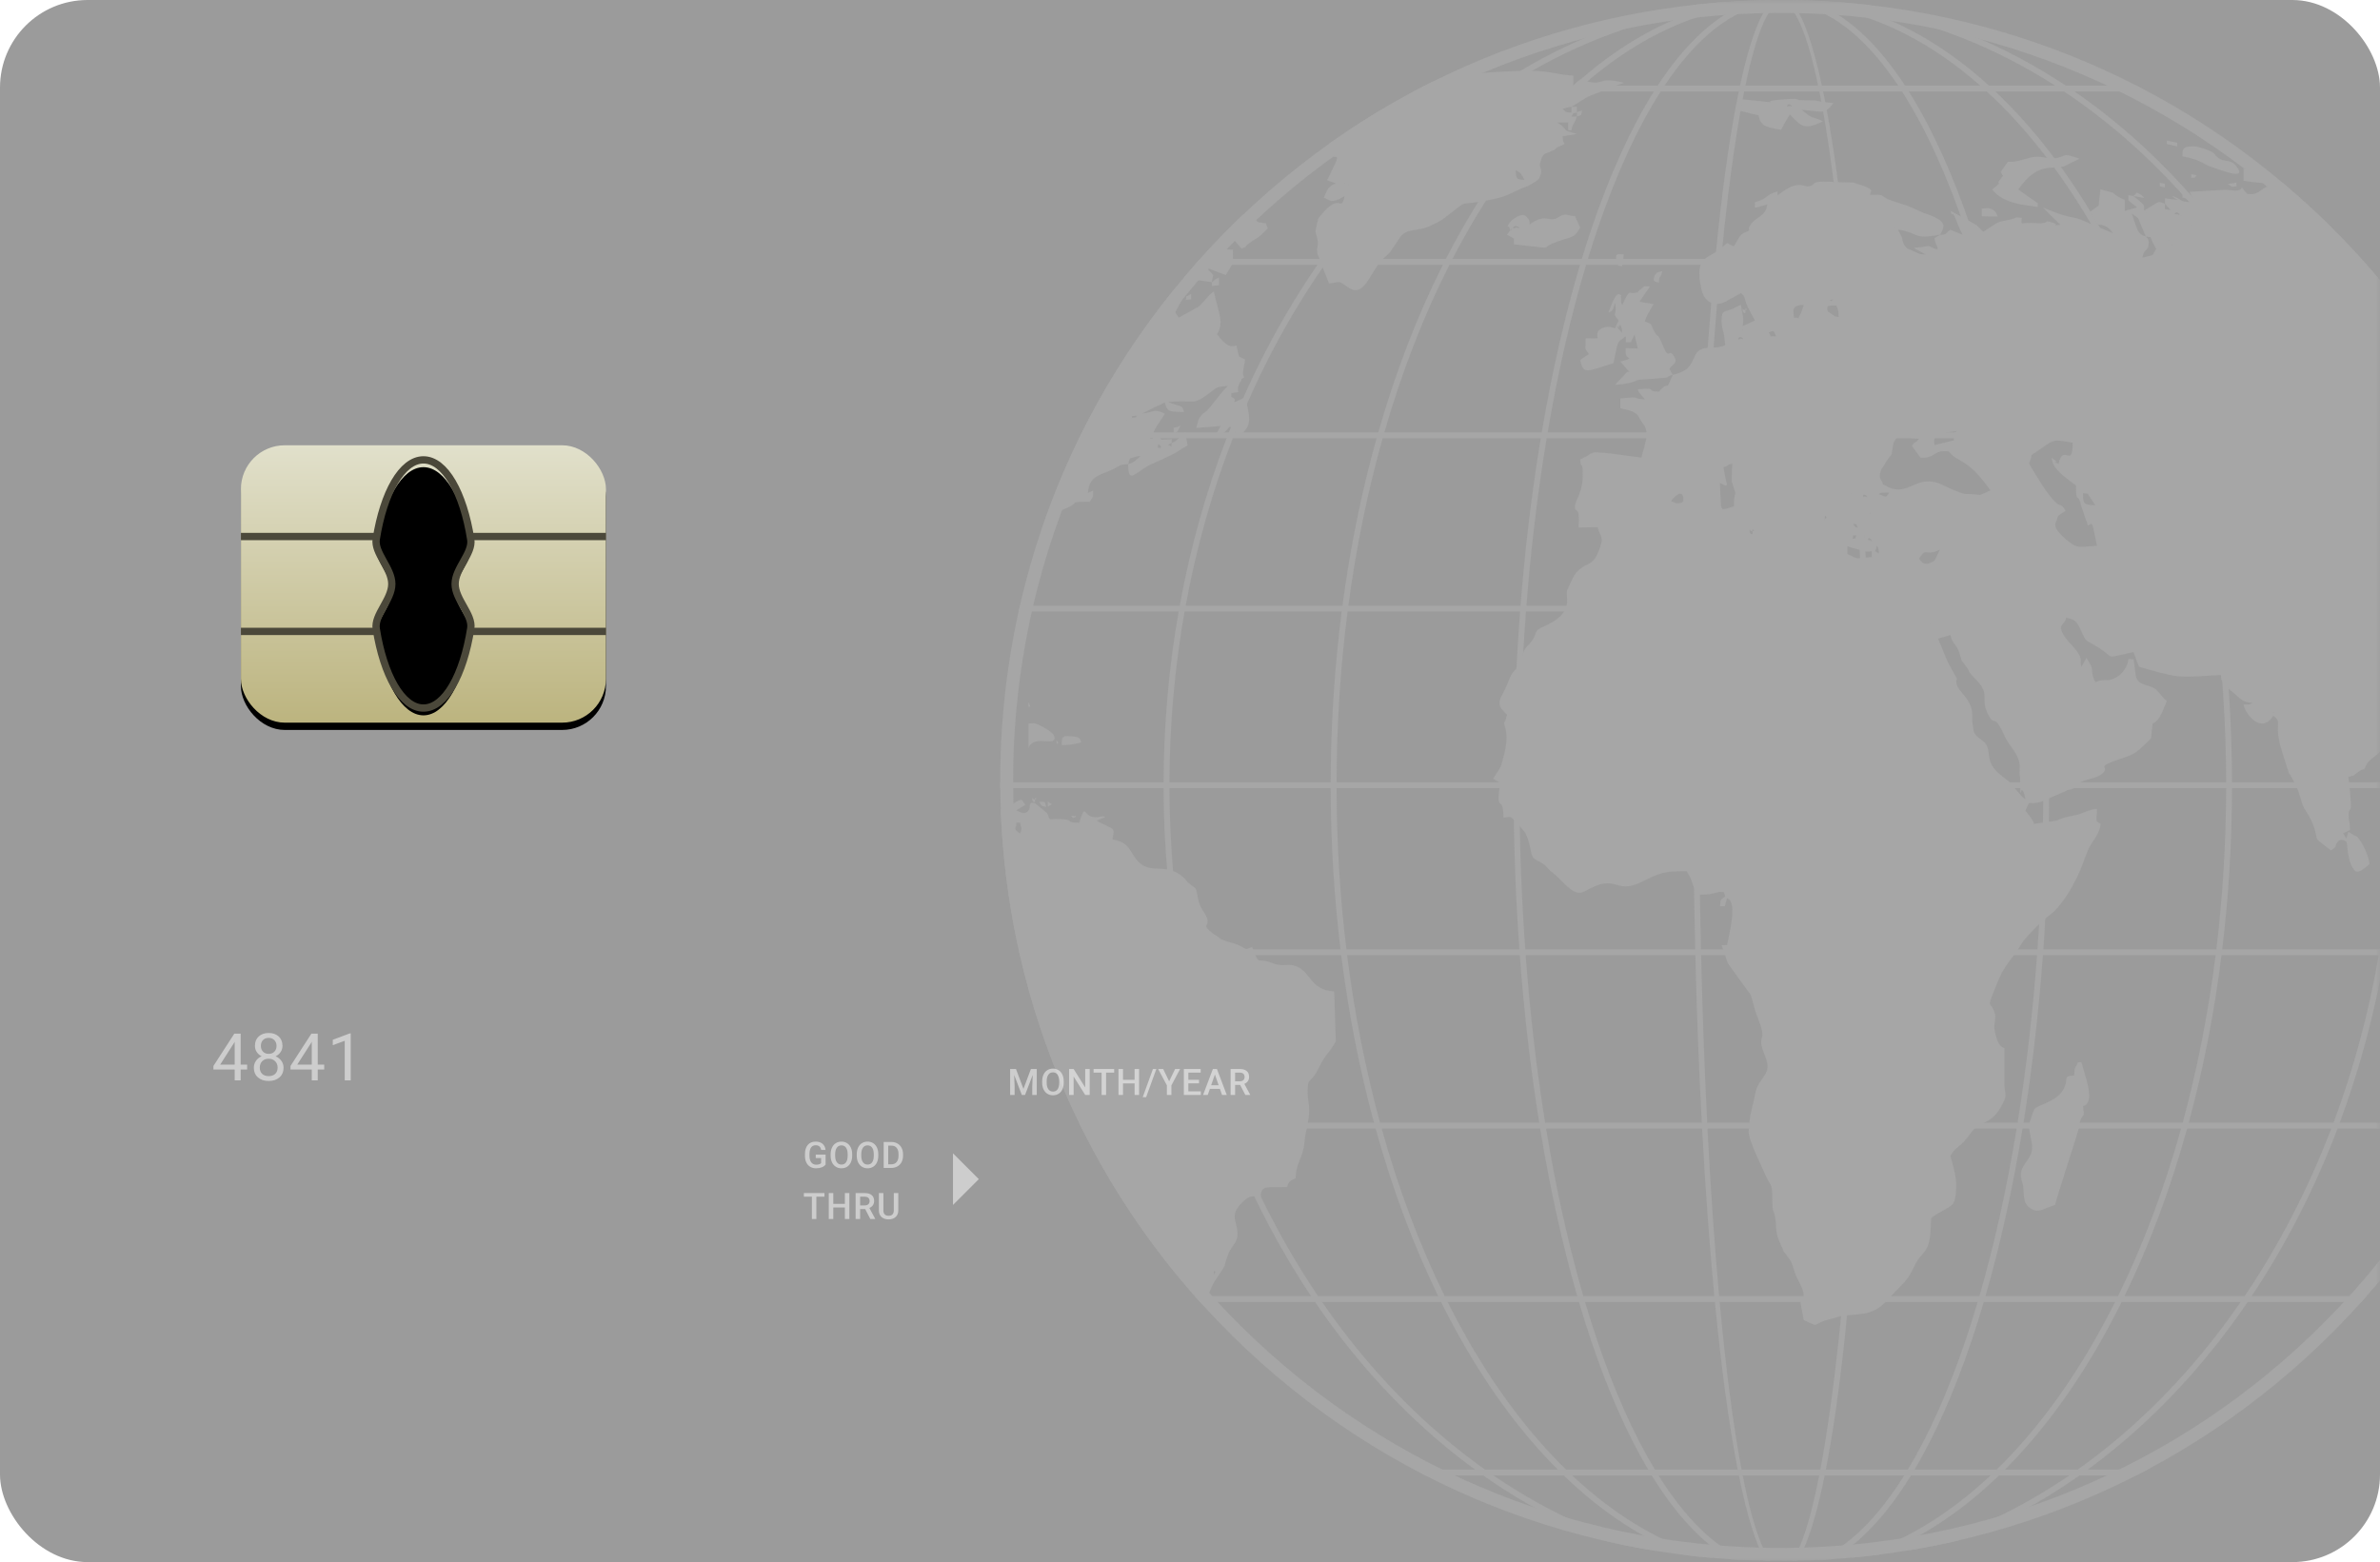 <?xml version="1.0" encoding="UTF-8"?>
<svg width="326px" height="214px" viewBox="0 0 326 214" version="1.1" xmlns="http://www.w3.org/2000/svg" xmlns:xlink="http://www.w3.org/1999/xlink">
    <!-- Generator: Sketch 42 (36781) - http://www.bohemiancoding.com/sketch -->
    <title>cart visual NEW</title>
    <desc>Created with Sketch.</desc>
    <defs>
        <rect id="path-1" x="0" y="0" width="326" height="214" rx="12"></rect>
        <linearGradient x1="50%" y1="0%" x2="50%" y2="100%" id="linearGradient-3">
            <stop stop-color="#E1E0CB" offset="0%"></stop>
            <stop stop-color="#BCB47F" offset="100%"></stop>
        </linearGradient>
        <rect id="path-4" x="0" y="0" width="50" height="38" rx="6"></rect>
        <filter x="-50%" y="-50%" width="200%" height="200%" filterUnits="objectBoundingBox" id="filter-5">
            <feOffset dx="0" dy="1" in="SourceAlpha" result="shadowOffsetOuter1"></feOffset>
            <feGaussianBlur stdDeviation="0.5" in="shadowOffsetOuter1" result="shadowBlurOuter1"></feGaussianBlur>
            <feColorMatrix values="0 0 0 0 0   0 0 0 0 0   0 0 0 0 0  0 0 0 0.4 0" type="matrix" in="shadowBlurOuter1"></feColorMatrix>
        </filter>
        <linearGradient x1="50%" y1="0%" x2="50%" y2="100%" id="linearGradient-6">
            <stop stop-color="#DEDDC6" offset="0%"></stop>
            <stop stop-color="#BFB885" offset="100%"></stop>
        </linearGradient>
        <path d="M25.004,36 C27.961,36 30.485,31.468 31.484,25.084 C31.779,23.195 29.34,21.144 29.34,19 C29.34,16.855 31.779,14.802 31.483,12.912 C30.484,6.53 27.96,2 25.004,2 C22.057,2 19.54,6.503 18.535,12.855 C18.233,14.761 20.669,16.833 20.669,19 C20.669,21.166 18.233,23.238 18.534,25.143 C19.539,31.496 22.057,36 25.004,36 Z" id="path-7"></path>
        <filter x="-50%" y="-50%" width="200%" height="200%" filterUnits="objectBoundingBox" id="filter-8">
            <feMorphology radius="0.5" operator="dilate" in="SourceAlpha" result="shadowSpreadOuter1"></feMorphology>
            <feOffset dx="0" dy="0" in="shadowSpreadOuter1" result="shadowOffsetOuter1"></feOffset>
            <feGaussianBlur stdDeviation="0.5" in="shadowOffsetOuter1" result="shadowBlurOuter1"></feGaussianBlur>
            <feComposite in="shadowBlurOuter1" in2="SourceAlpha" operator="out" result="shadowBlurOuter1"></feComposite>
            <feColorMatrix values="0 0 0 0 1   0 0 0 0 1   0 0 0 0 1  0 0 0 0.566 0" type="matrix" in="shadowBlurOuter1"></feColorMatrix>
        </filter>
        <filter x="-50%" y="-50%" width="200%" height="200%" filterUnits="objectBoundingBox" id="filter-9">
            <feGaussianBlur stdDeviation="0.5" in="SourceAlpha" result="shadowBlurInner1"></feGaussianBlur>
            <feOffset dx="0" dy="1" in="shadowBlurInner1" result="shadowOffsetInner1"></feOffset>
            <feComposite in="shadowOffsetInner1" in2="SourceAlpha" operator="arithmetic" k2="-1" k3="1" result="shadowInnerInner1"></feComposite>
            <feColorMatrix values="0 0 0 0 1   0 0 0 0 1   0 0 0 0 1  0 0 0 1 0" type="matrix" in="shadowInnerInner1"></feColorMatrix>
        </filter>
    </defs>
    <g id="Page-1" stroke="none" stroke-width="1" fill="none" fill-rule="evenodd">
        <g id="payment-approved" transform="translate(-904, -1517)">
            <g id="cart-visual-NEW" transform="translate(904, 1517)">
                <g id="Group">
                    <mask id="mask-2" fill="white">
                        <use xlink:href="#path-1"></use>
                    </mask>
                    <use id="Mask" fill="#9B9B9B" xlink:href="#path-1"></use>
                    <g opacity="0.3" mask="url(#mask-2)" id="Shape" fill="#BEBEBE">
                        <g transform="translate(137, 0)">
                            <path d="M33.709,184.838 C12.201,164.632 0.914,137.618 0.054,110.278 C-0.806,82.929 8.766,55.25 28.975,33.728 L28.993,33.708 L28.994,33.707 L28.995,33.708 C49.202,12.2 76.215,0.913 103.555,0.053 C130.903,-0.807 158.581,8.766 180.104,28.975 L180.124,28.993 L180.125,28.994 L180.124,28.995 C201.631,49.2 212.919,76.214 213.779,103.555 C214.638,130.903 205.066,158.582 184.856,180.105 L184.838,180.125 L184.837,180.126 L184.836,180.125 C164.632,201.633 137.618,212.919 110.277,213.779 C82.929,214.639 55.251,205.066 33.729,184.857 L33.709,184.839 L33.708,184.838 L33.709,184.838 L33.709,184.838 Z M1.827,110.222 C2.672,137.114 13.781,163.687 34.946,183.561 L34.967,183.579 L34.968,183.58 L34.967,183.581 C56.13,203.441 83.337,212.85 110.222,212.005 C137.114,211.16 163.687,200.053 183.56,178.888 L183.578,178.867 L183.579,178.866 L183.58,178.867 C203.441,157.704 212.849,130.495 212.005,103.611 C211.16,76.718 200.053,50.145 178.886,30.271 L178.866,30.253 L178.865,30.252 L178.866,30.251 C157.703,10.391 130.496,0.982 103.611,1.827 C76.72,2.672 50.145,13.78 30.271,34.946 L30.253,34.966 L30.252,34.967 L30.251,34.966 C10.391,56.129 0.982,83.338 1.827,110.222 L1.827,110.222 Z" fill-rule="nonzero"></path>
                            <path d="M19.463,56.642 C19.276,56.703 19.089,56.765 18.939,56.826 C19.089,56.765 19.276,56.703 19.463,56.642 Z M47.172,26.874 C47.247,26.731 47.358,26.527 47.471,26.342 C47.358,26.527 47.247,26.731 47.172,26.874 Z M47.172,25.035 C47.172,25.076 47.209,25.096 47.247,25.117 C47.247,25.117 47.172,25.076 47.172,25.035 Z M127.27,85.41 C127.27,85.43 127.308,85.491 127.346,85.511 C127.346,85.491 127.27,85.43 127.27,85.41 Z M115.342,68.492 C115.155,68.37 115.006,68.267 114.856,68.145 C115.006,68.267 115.155,68.37 115.342,68.492 Z M163.132,30.756 C163.132,30.797 163.169,30.818 163.207,30.837 C163.207,30.837 163.132,30.797 163.132,30.756 Z M27.778,178.814 C28.024,178.519 28.176,178.135 28.364,177.738 C28.737,176.961 28.962,176.143 29.446,175.428 C31.541,172.343 30.27,174.121 31.317,171.648 C31.766,170.586 32.551,170.219 32.514,168.932 C32.476,167.255 31.317,166.541 33.188,164.702 C34.196,163.721 34.458,163.865 35.692,163.966 C35.73,162.229 36.665,162.74 39.282,162.618 C39.619,161.761 39.619,161.842 40.479,161.413 C40.479,159.329 41.526,158.552 41.675,156.55 C41.825,154.67 42.535,153.138 42.274,151.259 C42.2,150.645 42.087,149.91 42.123,149.236 C42.2,147.989 42.2,148.337 42.797,147.642 C43.657,146.682 43.732,145.619 45.115,144.005 C45.415,143.618 45.751,143.065 45.976,142.657 C45.901,140.389 45.827,138.121 45.751,135.812 C42.348,135.69 42.572,132.829 40.179,132.257 C39.207,132.033 38.571,132.462 37.263,131.93 C34.982,131.032 35.655,132.564 34.495,129.723 C33.636,130.051 33.86,130.133 33.112,129.704 C32.252,129.172 31.242,129.131 30.382,128.702 C28.999,128.007 31.317,129.275 30.083,128.519 C29.972,128.457 29.896,128.396 29.822,128.314 C29.335,128.048 28.625,127.538 28.288,127.088 C28.139,126.864 28.364,126.639 28.4,126.393 C28.513,125.291 27.391,124.719 27.129,123.186 C26.755,121.183 26.942,122.021 25.82,120.938 C24.699,119.855 26.605,121.877 25.559,120.673 C22.754,117.506 20.361,120.53 18.303,117.24 C17.332,115.667 17.183,115.423 15.388,114.973 C15.761,113.195 15.611,113.767 13.218,112.419 C13.593,112.276 14.003,112.092 14.415,111.929 C13.743,111.642 13.78,112.071 12.77,111.929 C11.348,111.745 11.723,109.865 10.825,112.704 C8.47,112.725 10.825,112.051 6.787,112.235 C6.524,111.765 6.637,111.52 6.188,111.192 C5.74,110.826 5.291,110.457 4.842,110.07 C3.72,109.681 4.244,110.6 3.87,111.049 C3.383,111.663 2.785,111.274 2.224,111.009 C2.635,110.764 3.047,110.518 3.459,110.253 C3.272,110.028 3.084,109.783 2.935,109.538 C1.656,109.86 1.718,110.582 0.081,111.029 C1.023,135.478 10.303,159.621 27.778,178.814 L27.778,178.814 Z M5.731,72.356 C7.198,71.711 6.623,70.592 8.619,69.82 C11.348,68.737 8.956,68.757 12.283,68.737 C12.845,67.776 12.732,68.145 12.732,67.204 C12.471,67.307 12.246,67.408 12.022,67.511 C12.209,65.08 13.78,65.121 15.611,64.221 C16.471,63.772 16.21,63.67 17.519,63.588 C17.519,66.673 18.603,64.426 21.146,63.404 C22.006,63.016 22.529,62.791 23.427,62.342 C23.427,62.342 23.875,62.117 23.913,62.097 C23.988,62.055 24.025,62.015 24.063,61.994 C24.138,61.953 24.175,61.933 24.25,61.893 C24.699,61.587 25.185,61.32 25.671,61.014 C25.559,60.462 25.484,59.849 25.409,59.237 C24.175,59.686 24.773,60.216 23.502,60.666 L23.502,60.155 C23.015,60.177 22.529,60.216 22.08,60.237 C21.632,59.441 22.043,59.788 21.371,59.298 C21.183,59.972 21.445,59.563 20.884,59.808 C20.96,58.827 21.894,57.827 22.567,56.662 C20.847,55.906 21.183,56.478 19.464,56.641 C20.473,56.131 21.519,55.619 22.567,55.13 L22.567,55.231 C22.567,55.293 22.604,55.355 22.604,55.375 C22.978,56.6 23.54,56.355 25.185,56.458 C24.96,55.558 24.886,55.722 23.689,55.334 C23.464,55.252 23.24,55.171 23.015,55.068 C27.316,54.742 26.156,55.742 29.298,53.373 C29.896,52.923 30.009,53.026 31.167,52.862 C30.307,53.741 29.747,54.536 28.924,55.558 C28.027,56.682 28.101,56.294 27.615,56.825 C27.091,57.397 27.054,57.847 26.867,58.623 C27.951,58.562 29.074,58.46 30.195,58.358 C29.933,58.807 29.71,59.256 29.485,59.706 C30.906,59.216 30.419,59.563 31.392,58.5 C32.851,58.5 31.841,58.562 32.027,58.929 C32.14,59.195 32.252,59.482 32.364,59.727 C33.112,59.461 33.262,59.4 33.711,58.726 C34.495,57.642 33.935,56.111 33.561,54.435 C33.075,54.659 32.589,54.884 32.103,55.089 C31.99,54.762 32.551,54.844 31.654,54.353 L31.654,53.842 C33.374,53.638 32.14,53.945 32.739,52.617 C33.15,51.656 32.775,53.147 33.075,51.902 C33.786,51.554 33.188,51.841 33.262,50.982 C33.337,50.431 33.449,49.858 33.561,49.266 C32.439,48.571 32.851,49.327 32.364,47.326 C31.13,47.713 30.607,46.834 29.71,45.793 C30.681,44.138 29.972,43.055 29.261,39.929 C28.699,40.195 27.727,41.584 27.166,42.012 C26.269,42.523 25.371,43.013 24.474,43.504 C24.288,43.279 24.138,43.013 23.988,42.768 C24.437,41.85 25.185,40.848 25.185,39.847 C24.773,39.888 24.362,39.929 23.988,39.888 L23.654,39.873 C15.644,49.839 9.67,60.836 5.731,72.356 L5.731,72.356 Z M28.999,38.662 L28.999,39.173 C29.298,39.153 29.634,39.112 29.972,39.071 L29.972,38.029 C29.261,38.336 29.597,38.192 28.999,38.662 L28.999,38.662 Z M25.241,37.944 C25.525,37.977 25.932,38.063 26.531,38.274 C27.353,38.417 28.176,38.559 28.999,38.662 C29.036,38.376 29.112,38.029 29.186,37.662 C28.887,37.335 28.587,37.028 28.288,36.702 C29.148,37.008 30.009,37.355 30.906,37.682 C32.103,35.618 31.878,36.456 31.878,34.208 C31.392,34.167 30.906,34.167 30.457,34.106 L30.457,33.084 C30.831,32.88 31.243,32.655 31.654,32.431 C32.103,32.982 32.589,33.513 33.075,34.065 C33.898,33.738 33.449,33.82 34.009,33.411 C34.048,33.371 34.122,33.33 34.159,33.289 C35.692,32.206 34.944,33.003 36.665,31.287 C36.103,30.163 36.815,30.755 35.767,30.49 C35.58,30.449 35.543,30.551 35.281,30.388 C35.206,30.347 35.169,30.285 35.131,30.223 C33.971,29.06 34.907,29.959 33.636,29.489 L33.284,29.395 C31.823,30.785 30.392,32.221 28.995,33.709 C27.7,35.097 26.448,36.51 25.241,37.944 L25.241,37.944 Z M45.015,19.719 C45.282,19.893 45.539,20.114 45.789,20.397 C45.939,20.56 46.088,20.744 46.238,20.908 C45.751,21.091 46.014,20.866 45.827,21.174 C45.228,22.092 46.648,20.682 45.901,22.378 C45.527,23.155 45.153,23.931 44.779,24.687 C45.153,24.851 45.565,24.994 45.976,25.117 C44.854,25.546 44.817,25.995 44.331,27.078 C45.079,27.322 45.191,28.078 47.172,26.873 C46.612,29.325 46.686,26.077 43.882,29.529 C43.32,30.244 43.583,29.917 43.507,30.244 C43.433,30.51 43.358,30.776 43.321,31.021 C43.134,31.736 43.134,31.675 43.321,32.247 C43.769,33.718 43.283,33.677 43.433,34.616 C43.545,35.291 43.695,35.087 44.031,36.191 C44.031,36.231 44.069,36.293 44.069,36.332 C44.368,37.17 44.704,38.009 45.041,38.825 C46.612,38.703 46.126,38.295 47.583,39.316 C47.621,39.336 47.695,39.378 47.733,39.418 C49.94,40.91 50.651,37.151 52.557,35.352 C53.006,34.964 53.081,34.903 53.492,34.433 C53.903,33.8 54.352,33.146 54.8,32.471 C55.661,31.266 57.307,31.675 58.615,31.061 C59.587,30.632 60.148,30.428 60.97,29.774 C64.86,26.833 61.868,28.569 68.039,27.18 C69.385,26.873 70.133,26.362 71.442,25.811 C71.478,25.791 71.554,25.77 71.591,25.75 C71.778,25.688 71.965,25.627 72.151,25.546 C72.189,25.525 72.264,25.505 72.339,25.464 C72.675,25.259 73.049,25.055 73.423,24.83 C73.797,24.483 73.685,24.667 73.91,24.237 C74.471,23.012 73.723,23.175 73.984,22.236 C74.321,20.989 74.62,21.112 74.994,20.927 C75.256,20.805 75.555,20.682 75.855,20.56 C75.928,20.54 75.966,20.478 76.004,20.458 C76.04,20.417 76.116,20.355 76.154,20.315 C76.191,20.294 76.227,20.232 76.265,20.214 C76.602,20.07 76.938,19.906 77.312,19.722 C77.162,19.272 77.088,19.702 77.051,18.66 C77.686,18.578 78.322,18.476 78.995,18.354 C78.547,18.231 78.098,18.087 77.686,17.965 C77.162,17.618 77.35,17.415 76.339,16.8 C76.826,16.8 77.312,16.781 77.799,16.781 L77.799,17.863 C77.948,17.863 78.098,17.843 78.247,17.843 C78.509,16.637 78.734,16.985 78.995,15.942 C79.706,15.738 79.519,15.942 79.706,15.146 C79.07,15.329 79.519,15.126 78.995,15.411 L78.995,14.615 C78.734,14.635 78.471,14.635 78.247,14.635 C78.958,14.185 79.706,13.757 80.454,13.287 C80.491,13.266 80.565,13.225 80.602,13.205 C82.211,12.572 83.819,11.918 85.426,11.345 C81.35,10.303 83.221,12.081 79.444,10.876 C79.107,11.141 78.808,11.427 78.509,11.693 L78.509,10.364 C75.555,10.14 75.406,9.629 71.516,9.691 C71.442,9.691 71.367,9.711 71.33,9.711 C69.31,9.773 62.018,10.079 60.26,10.774 C58.765,11.407 61.419,10.223 59.923,10.937 C59.56,11.117 59.312,11.206 59.122,11.247 C54.253,13.679 49.535,16.503 45.015,19.719 L45.015,19.719 Z M7.722,101.61 C7.722,102.245 8.096,101.672 7.872,101.61 L7.872,101.61 C7.722,101.591 7.722,101.059 7.722,101.61 Z M118.894,73.946 C118.932,74.029 119.156,74.008 119.194,73.988 C119.269,73.967 119.605,74.6 119.306,73.927 C119.306,73.927 118.857,73.416 118.894,73.946 L118.894,73.946 Z M102.666,72.823 C102.666,73.15 103.152,73.435 103.039,72.823 C102.89,72.229 103.638,72.823 102.927,72.762 C102.628,72.721 102.666,72.291 102.666,72.823 L102.666,72.823 Z M4.394,109.558 C4.394,109.865 4.88,110.131 4.768,109.558 C4.618,109.027 5.365,109.579 4.656,109.518 C4.356,109.456 4.394,109.068 4.394,109.558 L4.394,109.558 Z M101.693,42.523 C101.693,42.85 102.217,43.157 102.067,42.544 C101.918,41.952 102.666,42.544 101.955,42.462 C101.656,42.421 101.693,41.992 101.693,42.523 L101.693,42.523 Z M9.89,111.969 C10.115,112.235 10.75,111.601 10.152,111.826 C10.152,111.826 9.48,111.56 9.89,111.969 Z M155.242,26.853 C155.728,26.956 156.213,27.016 156.7,27.139 C156.513,26.894 156.625,26.956 156.289,26.689 C155.802,26.383 156.177,26.629 155.69,26.383 C155.541,26.546 155.391,26.689 155.242,26.853 L155.242,26.853 Z M92.12,51.349 C91.971,51.085 91.821,50.798 91.671,50.533 C92.083,49.899 92.83,49.756 92.383,48.959 C91.559,47.448 91.671,49.531 90.811,47.427 C89.914,45.241 90.25,46.528 89.652,45.487 C89.614,45.445 89.577,45.363 89.577,45.322 C89.54,45.261 89.502,45.201 89.465,45.139 C89.054,44.281 89.315,44.424 88.307,44.035 C88.493,43.26 89.016,42.564 89.502,41.646 C88.866,41.563 88.23,41.461 87.596,41.318 C88.045,40.623 88.53,39.929 89.016,39.234 C87.895,39.234 88.455,39.091 87.708,39.642 C86.922,40.215 87.858,39.969 86.735,40.134 C86.099,40.235 86.286,39.48 85.202,41.788 C84.94,41.297 85.127,41.155 85.015,40.644 C84.978,40.358 85.314,40.563 84.866,40.337 C84.268,40.031 83.782,41.665 83.295,42.83 C83.969,42.606 83.93,42.36 84.231,41.481 C84.231,41.563 84.305,42.156 84.305,42.156 L84.305,42.36 C84.268,43.279 83.893,42.871 84.716,43.913 C84.529,44.26 84.379,44.607 84.231,44.955 C83.557,44.791 83.146,44.649 82.51,44.934 C81.837,45.261 81.687,45.527 81.837,46.344 C81.275,46.344 80.714,46.365 80.192,46.365 L80.192,47.386 C80.192,47.733 80.116,46.794 80.154,47.632 C80.154,47.652 80.192,47.733 80.192,47.754 L80.192,47.856 C80.341,48.082 80.491,48.306 80.64,48.51 C80.228,48.776 79.818,49.042 79.444,49.307 C79.892,51.431 80.341,50.86 84.006,49.756 C84.716,46.385 84.417,47.059 85.688,46.078 L85.688,46.896 L86.399,46.896 C86.548,46.549 86.698,46.201 86.885,45.834 C87.034,46.488 87.184,47.121 87.334,47.733 C86.773,47.713 86.212,47.693 85.688,47.693 C85.688,47.775 85.651,48.469 85.688,48.489 C85.875,49.327 86.698,48.898 85.726,49.327 C85.464,49.388 85.202,49.471 84.94,49.51 C85.314,49.981 85.726,50.451 86.137,50.9 C85.688,51.002 85.913,50.962 85.688,51.146 C85.202,51.676 84.716,52.187 84.231,52.698 C84.79,52.718 85.614,52.597 86.137,52.474 C86.249,52.453 86.362,52.412 86.511,52.371 C86.586,52.351 86.623,52.331 86.698,52.331 C87.596,52.003 87.034,52.085 88.045,51.983 C89.091,51.943 89.277,51.902 90.25,51.82 C91.971,51.738 90.961,51.676 92.121,51.349 L92.12,51.349 Z M178.563,27.569 L178.202,27.486 C178.122,27.346 178.049,27.198 177.979,27.047 L177.343,26.49 C175.848,26.769 177.067,26.744 176.369,26.362 C175.696,26.015 175.209,25.668 174.388,25.525 C172.742,25.279 172.667,26.914 170.798,26.546 C170.536,26.261 170.312,25.995 170.087,25.668 C169.751,26.424 168.853,25.974 167.544,26.015 C165.974,26.097 164.441,26.2 162.908,26.281 C163.132,26.751 163.357,27.2 163.618,27.65 C163.468,27.691 162.534,27.752 162.01,27.547 C161.262,27.282 161.823,27.282 160.514,26.833 C160.626,26.935 160.776,27.057 160.925,27.18 C161.001,27.344 162.234,27.547 159.542,27.159 L159.542,27.916 C158.794,27.691 158.943,27.547 158.421,27.793 C157.822,28.16 157.261,28.487 156.7,28.855 C156.625,28.018 156.925,28.283 155.84,27.344 C155.316,26.873 155.728,27.363 155.242,26.853 C154.981,26.791 154.756,26.771 154.532,26.73 L154.532,27.466 C154.905,27.772 155.316,28.1 155.728,28.426 C155.166,28.569 154.606,28.712 154.046,28.896 L154.046,27.405 C153.634,27.159 153.521,27.18 153.148,26.956 C151.876,26.179 153.372,26.668 150.718,25.933 C150.605,26.689 150.53,27.424 150.456,28.16 C150.044,28.467 149.633,28.733 149.259,29.018 C150.829,31.675 149.894,30.346 151.389,31 C151.838,31.205 152.137,31.532 152.4,31.94 C150.905,31.307 149.409,30.673 147.912,30.04 C146.865,29.652 146.454,29.958 142.826,28.426 C143.612,29.223 144.397,29.999 145.22,30.796 C143.649,30.939 145.333,30.857 144.136,30.49 C142.826,30.081 143.799,30.469 142.714,30.571 C142.117,30.653 141.892,30.428 139.947,30.592 C139.761,30.061 139.91,30.571 139.91,30.204 C139.91,30.101 139.91,29.978 139.947,29.836 C138.863,29.713 139.274,29.836 138.414,30.061 C136.134,30.551 137.143,30.184 134.674,31.736 C134.338,31.45 134.039,31.144 133.74,30.837 C132.543,30.163 131.346,29.489 130.15,28.876 C130.598,30.305 130.15,27.936 131.234,30.899 C131.422,31.348 131.609,31.756 131.833,32.165 C131.272,31.92 130.711,31.715 130.15,31.471 C129.365,31.961 129.813,32.144 128.73,32.165 C129.515,30.939 129.365,30.428 128.018,29.755 C127.533,29.509 127.009,29.345 126.522,29.182 C123.194,27.691 125.214,28.549 121.998,27.445 C121.812,27.363 121.624,27.302 121.474,27.221 C121.399,27.18 121.363,27.139 121.288,27.118 C120.353,26.546 120.95,26.71 119.156,26.689 C119.156,26.629 119.156,26.587 119.194,26.526 C119.194,26.179 120.129,25.974 116.875,25.014 C115.492,24.973 114.146,24.932 112.799,24.871 C110.854,24.913 111.79,25.381 110.742,25.525 C110.405,25.585 110.518,25.484 109.807,25.362 C108.499,25.198 107.49,26.035 106.479,26.751 L106.479,26.22 C104.76,26.689 105.32,27.139 103.376,27.712 C103.45,28.651 102.89,28.61 105.059,28.018 C104.91,29.734 103.301,29.693 102.628,31.041 C102.291,31.694 103.114,31.348 102.067,31.817 C101.282,32.144 101.132,32.655 100.497,33.738 C99.338,33.371 100.01,32.9 98.814,33.942 C97.018,35.576 94.999,34.862 96.047,39.623 C96.122,39.929 96.234,40.215 96.346,40.501 C97.28,42.074 98.776,41.788 99.898,41.012 C100.422,40.746 100.945,40.46 101.469,40.154 C102.217,40.767 101.88,41.073 102.403,42.074 C102.702,42.666 103.039,43.3 103.376,43.913 C102.815,44.178 102.253,44.424 101.693,44.668 C101.954,43.504 101.618,43.096 101.469,41.747 C101.17,41.87 100.907,42.033 100.645,42.135 C100.609,42.177 100.535,42.217 100.497,42.238 C100.31,42.318 100.122,42.38 99.973,42.421 C99.15,42.748 98.851,42.503 98.814,43.81 C98.776,44.138 98.851,44.485 98.889,44.791 C99.113,45.915 99.15,45.425 99.3,47.284 C97.954,47.979 96.01,47.121 95.262,48.55 C94.55,49.94 94.514,50.777 92.121,51.349 C90.961,54.088 91.858,51.82 90.213,53.659 C88.119,53.557 90.475,53.087 87.334,53.332 C87.483,53.863 87.708,53.965 88.307,54.701 C86.362,54.639 88.119,54.23 84.94,54.598 L84.94,55.927 C85.576,56.111 86.549,56.234 87.034,56.622 C87.521,56.989 87.446,57.194 87.895,57.827 C87.97,57.969 88.082,58.112 88.194,58.235 C88.942,59.379 88.268,60.953 87.82,62.688 C86.885,62.567 81.911,61.811 81.276,61.994 C80.378,62.281 81.089,62.199 79.444,62.934 C79.556,64.426 79.743,63.18 79.78,64.467 C79.93,67.531 78.77,68.369 78.733,69.35 C78.696,70.534 79.444,68.92 79.219,72.272 C80.078,72.251 80.939,72.229 81.837,72.229 C82.173,73.702 82.922,73.333 81.799,75.908 C81.089,77.44 80.454,77.072 79.331,78.013 C78.733,78.544 78.509,78.973 78.21,79.667 C77.611,81.077 77.536,80.627 77.649,82.079 C77.835,84.673 74.657,85.674 74.022,86.022 C72.975,86.573 73.685,86.92 72.45,88.269 C72.339,88.351 72.263,88.452 72.189,88.514 C71.329,89.494 71.628,90.088 71.105,91.048 C70.694,91.845 70.245,91.66 69.609,93.337 C68.636,95.93 67.515,96.155 69.422,97.913 C69.085,99.547 68.823,98.382 69.234,99.976 C69.609,101.386 69.085,103.224 68.636,104.756 C68.45,105.37 68.039,105.819 67.515,106.677 C67.814,106.861 68.113,107.066 68.45,107.229 C68.45,107.904 68.337,108.231 68.3,108.619 C68.075,111.049 68.899,108.987 68.935,112.01 C70.132,111.929 69.647,111.459 71.666,113.767 C72.114,114.298 71.853,113.972 72.039,114.36 C72.6,115.503 72.638,116.851 72.937,117.363 C72.975,117.404 73.011,117.466 73.011,117.485 C73.348,117.874 73.797,117.977 74.208,118.241 C74.507,118.445 74.62,118.528 74.882,118.793 C74.994,118.936 75.106,119.08 75.255,119.201 C75.63,119.57 75.33,119.284 75.667,119.549 C77.274,120.816 78.509,122.981 80.079,122.103 C84.678,119.467 84.043,122.675 87.82,120.837 C90.587,119.488 90.887,119.366 94.027,119.344 C94.887,120.776 94.514,120.407 95.074,121.674 C95.186,121.981 95.336,122.266 95.486,122.553 C96.607,122.573 96.907,122.573 97.729,122.389 C97.916,122.327 98.552,122.165 98.626,122.185 C99.3,122.246 99.075,122.103 99.3,122.818 C98.702,123.287 98.664,123.083 98.59,124.146 L99.262,124.146 C99.338,123.799 99.45,123.452 99.562,123.083 C101.094,123.513 99.749,128.314 99.562,129.458 C99.3,129.458 99.038,129.479 98.814,129.479 C99.075,130.235 99.338,131.011 99.599,131.788 C99.637,131.828 99.674,131.91 99.674,131.971 C100.683,133.381 101.693,134.811 102.74,136.2 C103.077,136.875 103.002,137.447 103.862,139.694 C105.208,143.107 103.45,141.41 104.721,144.557 C105.395,146.232 105.17,146.723 104.198,148.05 C103.338,149.277 103.488,149.807 103.077,151.361 C102.666,153.056 102.666,153.097 102.516,154.998 C102.441,156.019 104.311,159.839 104.872,161.086 C105.731,162.904 105.731,161.984 105.769,164.6 C105.769,166.153 105.881,165.499 106.106,166.561 C106.293,167.317 106.218,167.888 106.329,168.727 C106.479,169.646 106.816,170.3 107.19,171.097 C107.19,171.117 107.227,171.199 107.227,171.24 C107.564,171.893 107.003,170.995 107.414,171.567 C108.574,173.161 108.2,172.404 108.91,174.509 C109.172,175.306 110.182,176.716 110.032,177.594 C109.807,179.229 109.322,177.084 109.695,178.82 C109.807,179.515 109.92,180.189 110.069,180.843 C112.238,181.803 111.154,181.599 112.874,180.945 C113.697,180.72 114.557,180.475 115.417,180.229 C118.633,179.985 119.867,180.106 122.073,177.533 C122.559,177.001 123.082,176.45 123.606,175.919 C123.98,175.51 123.718,175.857 124.092,175.368 C125.102,174.162 125.214,172.915 126.299,171.873 C126.336,171.833 126.373,171.792 126.41,171.731 C127.607,170.484 127.383,168.441 127.533,166.867 C128.43,166.153 128.58,166.214 129.589,165.601 C130.562,165.029 130.748,164.845 130.897,163.517 C131.122,161.453 130.673,160.228 130.15,158.368 C131.047,156.836 131.422,157.387 132.918,155.263 C134.301,153.26 135.721,154.425 137.367,151.115 C137.89,150.073 137.703,150.053 137.554,148.724 L137.554,143.597 C137.442,143.556 137.143,143.413 136.994,143.229 C136.507,142.718 136.246,141.391 136.17,140.797 C136.17,140.429 136.32,139.552 136.32,139.142 C135.721,136.568 134.787,139.04 136.806,134.116 C137.554,132.278 138.788,131.133 139.761,129.519 C140.097,128.907 140.396,128.621 140.845,128.109 C143.425,125.352 143.649,125.597 144.547,124.677 C145.782,123.37 146.716,121.776 147.538,120.122 C148.099,118.957 148.473,117.792 148.96,116.566 C149.483,115.279 150.718,114.175 150.718,112.827 C149.894,112.48 150.231,112.398 150.231,110.804 C149.184,110.845 148.062,111.581 147.09,111.703 C146.716,111.786 146.342,111.867 145.968,111.948 C145.146,112.153 144.921,112.44 144.173,112.501 C143.313,112.602 142.453,112.746 141.63,112.869 C141.406,112.174 140.845,111.621 140.433,111.049 C140.583,110.723 140.733,110.355 140.92,110.028 C141.967,110.028 142.341,109.987 142.789,109.742 C143.836,109.293 144.884,108.843 145.968,108.373 C146.342,108.169 146.081,108.291 146.342,108.21 C146.604,108.128 146.716,108.231 147.201,107.883 C147.538,107.637 147.389,107.536 147.987,107.168 C148.773,106.698 150.157,106.677 150.941,106.004 C152.101,104.982 150.157,105.186 152.474,104.307 C155.316,103.224 154.981,103.817 157.635,101.161 C157.709,100.487 157.785,99.812 157.859,99.118 C158.907,98.75 159.355,97.013 159.804,96.013 C159.205,95.563 158.87,94.97 158.345,94.48 C157.485,93.703 156.027,94.071 155.578,92.722 C155.466,91.926 155.353,91.109 155.242,90.312 C154.981,90.292 154.756,90.292 154.532,90.271 C154.419,91.824 152.923,93.214 151.465,93.172 C150.68,93.172 150.68,93.214 150.007,93.438 C149.97,93.355 149.932,93.214 149.894,93.254 C149.82,93.049 149.745,92.845 149.67,92.62 C149.371,91.048 149.82,91.824 148.81,90.128 C148.548,90.537 148.324,90.945 148.099,91.354 C147.949,90.66 148.025,90.679 148.025,90.475 C147.912,89.086 146.193,88.126 145.482,86.655 C145.033,85.633 145.519,85.715 145.931,84.939 C146.155,84.183 145.894,84.735 146.23,84.673 C146.38,84.714 146.529,84.775 146.716,84.796 C147.501,85.123 147.725,85.695 148.099,86.512 C148.623,87.615 148.548,87.676 149.633,88.249 C153.222,90.21 150.642,90.312 155.242,89.332 C155.466,90.006 155.728,90.7 155.989,91.333 C157.298,91.743 159.84,92.478 161.262,92.642 C162.87,92.825 165.413,92.539 167.208,92.478 C167.282,93.561 167.321,93.07 167.843,93.826 C168.367,94.561 168.704,94.684 169.339,95.257 C169.788,95.665 169.414,95.38 169.863,95.726 C170.349,96.115 170.685,96.237 171.509,96.298 C171.06,96.564 171.284,96.503 170.312,96.503 C170.424,97.626 172.705,100.752 174.388,98.056 C175.772,99.097 174.276,98.954 175.622,103.082 C177.154,107.862 175.921,104.39 177.566,107.822 C178.089,108.864 178.127,109.824 178.651,110.804 C178.688,110.845 178.725,110.927 178.763,110.947 C178.837,111.091 178.913,111.254 179.025,111.397 C179.51,112.113 179.848,112.93 180.072,113.706 C180.595,115.483 179.81,114.543 182.277,116.505 C183.288,115.851 182.726,115.872 183.138,115.442 C183.138,115.442 183.512,114.646 184.409,115.34 C184.558,115.442 184.446,118.222 185.605,119.324 C186.092,119.753 187.177,118.69 187.55,118.384 C187.513,117.199 186.391,115.075 185.868,114.646 C185.456,114.42 185.044,114.196 184.671,113.951 C184.558,114.278 184.484,114.564 184.409,114.87 C184.259,114.646 184.11,114.42 183.961,114.175 C184.259,114.013 184.558,113.869 184.895,113.706 C184.895,112.746 184.708,112.357 184.708,111.805 C184.671,109.783 185.456,112.95 184.671,106.453 C185.98,105.9 184.446,106.922 186.017,105.758 C187.4,104.756 186.317,106.269 187.251,104.573 C187.476,104.165 188.298,103.654 188.784,103.184 C189.457,102.551 189.607,101.897 190.13,101.507 C190.804,101.018 191.402,101.284 191.813,100.446 C192.448,99.241 191.103,99.241 192.448,98.852 C193.272,98.668 195.777,99.261 196.862,97.933 C198.17,98.485 196.3,97.687 198.395,100.364 C198.619,100.67 198.88,100.977 199.143,101.242 C199.217,101.304 199.367,101.427 199.442,101.468 C200.19,102.203 199.666,102.263 199.965,102.652 C200.824,103.858 199.965,101.917 200.937,103.224 C201.273,103.695 201.311,104.165 201.236,104.696 C201.835,105.452 202.433,106.146 203.069,106.861 C203.63,106.392 204.191,105.9 204.752,105.39 C205.275,106.759 205.798,108.128 206.322,109.455 C206.845,110.376 206.883,110.335 205.948,110.927 C206.92,112.194 205.686,111.091 207.145,112.255 C207.07,112.296 206.995,112.276 206.995,112.336 C206.883,112.704 206.546,112.153 206.659,112.971 C206.733,113.584 206.696,113.011 206.434,113.787 L206.434,114.237 L206.883,114.237 C206.771,115.626 206.546,114.319 206.883,116.851 C207.332,116.77 207.407,116.689 207.706,116.812 C208.305,117.077 208.342,117.976 208.566,118.813 L209.538,118.813 C209.425,120.122 209.126,118.916 209.762,120.55 C210.099,121.244 210.436,121.96 210.772,122.675 C211.557,124.166 210.996,122.369 211.445,123.554 C210.024,123.452 210.248,123.533 209.912,123.227 C209.126,122.471 209.874,122.756 208.641,122.021 C207.818,121.551 207.818,121.654 207.294,120.856 C206.247,119.182 206.284,119.999 204.827,119.651 C203.967,119.467 204.601,119.508 203.892,119.14 C203.668,119.018 203.817,118.425 203.405,119.182 C203.181,119.611 203.331,119.917 203.443,120.223 C204.041,121.654 205.275,121.551 206.172,123.002 C206.247,123.125 206.322,123.268 206.434,123.41 C206.845,123.901 206.546,123.575 207.07,123.921 C208.492,124.881 207.369,124.738 208.566,126.209 C208.641,126.312 208.716,126.393 208.791,126.476 C209.351,127.149 209.688,127.476 210.024,128.314 C210.383,129.207 210.792,129.849 211.237,130.369 C212.042,126.786 212.658,123.168 213.088,119.531 C212.974,119.431 212.839,119.323 212.68,119.182 C212.567,119.12 212.492,119.059 212.418,118.978 C211.333,118.037 211.333,117.915 210.024,117.506 C209.351,116.26 209.351,115.3 209.276,114.033 C208.043,114.482 210.248,113.379 209.015,114.278 C208.528,114.585 209.053,115.156 208.305,114.482 C207.78,114.013 208.716,111.703 209.053,109.681 C209.202,110.07 209.351,110.416 209.538,110.784 C210.735,110.826 210.36,110.641 211.146,111.315 C211.932,112.254 212.754,113.175 213.577,114.094 L213.592,114.09 C213.827,110.586 213.888,107.071 213.779,103.556 C212.959,77.512 202.678,51.763 183.115,31.915 L183.025,31.94 C182.764,32.042 182.54,31.961 182.277,32.021 C182.518,31.735 182.593,31.623 182.786,31.583 C181.916,30.709 181.029,29.845 180.123,28.995 C179.607,28.513 179.086,28.039 178.562,27.569 L178.563,27.569 Z M117.25,73.313 C116.539,73.497 116.95,73.047 116.763,73.824 C117.398,73.661 117.025,73.927 117.25,73.313 Z M6.524,110.538 C7.272,109.967 7.272,110.355 6.524,109.803 L6.524,110.538 Z M120.353,75.827 C120.353,75.683 120.353,75.397 120.315,75.316 C120.203,74.866 120.241,75.009 120.091,74.764 C119.866,75.907 119.605,75.213 120.353,75.827 Z M161.935,27.078 C162.16,27.118 162.421,27.18 162.683,27.22 C162.309,26.587 162.609,26.893 161.935,26.587 L161.935,27.078 Z M163.132,24.36 C163.843,24.319 163.505,24.442 163.88,23.992 C163.618,23.952 163.357,23.91 163.132,23.869 L163.132,24.36 Z M206.434,124.084 C205.873,123.145 206.472,123.697 205.686,123.451 C205.873,124.084 205.724,123.942 206.434,124.084 Z M78.994,15.411 L78.994,15.942 C78.733,15.963 78.471,15.963 78.246,15.963 C78.621,15.371 78.284,15.635 78.994,15.411 L78.994,15.411 Z M158.832,25.525 C159.056,25.585 159.281,25.606 159.542,25.668 L159.542,25.177 C159.281,25.096 159.056,25.096 158.832,25.035 L158.832,25.525 Z M25.409,41.093 C25.633,41.073 25.895,41.031 26.156,41.012 L26.156,40.256 C25.184,40.91 25.633,40.215 25.409,41.093 L25.409,41.093 Z M6.3,110.559 C6.075,109.681 6.263,109.905 5.327,109.824 C5.776,110.478 5.477,110.334 6.3,110.559 Z M105.283,45.527 C105.806,46.365 105.133,45.955 106.255,46.078 C105.993,45.302 105.993,45.241 105.283,45.527 Z M168.143,25.198 C168.554,25.484 168.703,25.606 168.853,25.585 C169.788,25.504 169.189,25.525 169.339,25.014 C168.928,25.096 168.517,25.137 168.143,25.198 L168.143,25.198 Z M23.763,58.603 L23.763,59.379 C24.362,59.113 24.175,59.359 24.699,58.276 C24.212,58.562 24.437,58.46 23.763,58.603 L23.763,58.603 Z M207.631,127.333 C207.631,127.333 207.856,126.925 207.856,126.884 C207.856,126.291 207.668,126.353 207.145,126.25 C207.369,127.211 206.958,126.945 207.631,127.333 Z M3.869,96.82 L4.132,96.809 C4.049,96.504 3.973,96.315 3.869,96.215 L3.869,96.82 L3.869,96.82 Z M205.236,123.676 C205.013,122.9 205.013,122.879 204.04,122.818 C204.265,123.615 204.303,123.512 205.236,123.676 Z M159.804,19.743 C160.252,19.845 160.738,19.947 161.224,20.049 L161.224,19.56 C160.738,19.457 160.252,19.355 159.804,19.252 L159.804,19.743 L159.804,19.743 Z M90.212,38.724 C90.325,37.396 90.399,38.417 90.698,37.15 C90.175,37.272 89.838,37.253 89.613,37.845 C89.314,38.621 89.689,38.559 90.212,38.724 L90.212,38.724 Z M175.097,25.443 C175.899,25.786 175.889,25.827 176.792,26.013 C176.45,25.718 176.105,25.424 175.759,25.135 C175.419,25.03 175.172,25.048 175.097,25.443 L175.097,25.443 Z M208.565,128.825 C208.901,128.109 208.565,127.742 207.855,127.333 C207.444,128.09 207.63,128.64 208.565,128.825 Z M85.202,36.455 C85.276,35.924 85.351,35.393 85.425,34.842 C84.641,34.842 84.267,34.637 84.378,35.454 C84.453,35.658 84.528,35.864 84.603,36.087 C84.827,36.558 84.117,36.312 85.202,36.455 L85.202,36.455 Z M207.144,125.801 C207.032,124.779 206.958,124.555 205.686,124.534 C205.873,125.086 205.836,124.984 206.21,125.393 C206.621,125.842 206.284,125.76 207.144,125.801 L207.144,125.801 Z M91.896,68.655 C92.531,68.859 92.345,68.92 92.83,68.941 C93.242,68.941 93.578,68.839 93.578,68.451 C93.578,66.735 92.158,68.205 91.896,68.655 L91.896,68.655 Z M109.359,43.566 C109.545,42.973 109.583,43.402 110.069,41.768 C109.021,41.788 108.499,42.053 108.686,43.055 L108.686,43.218 C108.873,43.729 108.274,43.381 109.359,43.566 L109.359,43.566 Z M134.451,28.61 L134.451,29.631 C135.161,29.652 135.871,29.672 136.619,29.652 C136.357,28.589 135.422,28.345 134.451,28.61 L134.451,28.61 Z M118.446,73.64 C118.333,73.619 118.221,73.6 118.146,73.579 C118.221,73.517 118.333,73.435 118.446,73.354 L118.446,73.64 L118.446,73.64 Z M116.837,71.719 C117.398,71.985 117.025,71.413 117.474,72.271 C117.062,72.148 117.398,72.394 117.1,72.128 C116.763,71.74 117.025,72.128 116.875,71.719 L116.837,71.719 L116.837,71.719 Z M8.431,102.08 C9.777,102.039 9.703,102.019 11.087,101.733 C10.937,101.141 11.049,100.895 9.179,100.835 C8.395,100.835 8.431,101.284 8.431,102.08 L8.431,102.08 Z M113.398,42.707 C113.061,41.768 113.509,41.85 114.519,41.85 C114.855,42.503 114.781,42.544 114.855,43.422 C113.884,43.279 114.444,43.341 113.957,43.055 C113.771,42.933 113.584,42.81 113.398,42.707 L113.398,42.707 Z M113.884,41.256 C113.472,40.97 113.584,41.155 114.07,41.031 C113.995,41.093 113.921,41.175 113.884,41.256 Z M125.85,76.521 C126.261,77.155 126.709,77.44 127.495,77.072 C128.094,76.766 127.944,76.848 128.317,76.133 C128.429,75.868 128.579,75.601 128.729,75.295 C126.522,76.378 127.046,74.784 125.85,76.521 L125.85,76.521 Z M116.052,75.887 C117.66,76.684 116.987,76.501 119.38,76.296 L119.38,75.52 C118.632,75.662 118.446,75.54 117.436,75.254 C116.95,75.132 116.501,74.989 116.052,74.845 L116.052,75.887 L116.052,75.887 Z M20.884,59.808 C20.884,60.216 20.959,60.074 20.472,60.095 C20.585,60.012 20.735,59.91 20.884,59.808 Z M21.595,61.361 C21.595,60.319 22.005,61.239 22.08,61.32 C21.894,61.361 21.744,61.361 21.595,61.361 Z M23.015,60.933 C23.165,60.851 23.315,60.768 23.501,60.666 C23.315,61.401 23.688,61.198 23.015,60.933 Z M170.311,24.769 C171.395,24.952 173.414,25.178 174.611,25.116 C173.863,23.829 172.592,23.768 170.311,23.074 L170.311,24.769 L170.311,24.769 Z M99.075,64.017 C99.225,64.854 99.374,65.631 99.561,66.428 C99.037,66.652 99.561,66.55 99.149,66.448 C98.962,66.366 98.776,66.265 98.589,66.163 C98.626,67.164 98.663,68.164 98.738,69.145 C98.85,69.963 98.888,69.86 100.496,69.37 C100.496,66.632 101.057,68.655 100.272,66.183 C100.234,66.081 100.197,65.978 100.197,65.877 C100.197,65.1 100.234,64.303 100.272,63.506 C99.411,63.751 99.935,63.751 99.075,64.017 L99.075,64.017 Z M161.935,21.418 C164.888,21.991 164.514,22.48 166.272,22.992 C167.021,23.216 170.835,24.81 169.413,22.889 C168.59,21.745 167.918,22.236 167.094,21.786 C165.936,21.153 167.094,20.927 163.879,20.07 C163.542,20.008 162.757,20.049 162.496,20.131 C161.897,20.397 161.972,20.56 161.935,21.418 L161.935,21.418 Z M1.638,100.69 C1.567,100.738 1.396,100.813 1.363,100.813 C0.41,101.074 1.038,100.538 0.139,101.43 L0.122,101.799 C0.681,101.911 1.014,101.894 1.625,101.876 C1.717,101.887 1.797,101.904 1.872,101.927 C1.752,101.439 1.678,101.033 1.638,100.69 L1.638,100.69 Z M3.87,102.448 L3.907,102.448 C4.618,100.466 7.946,102.551 7.384,100.793 C7.235,100.262 5.44,99.343 5.141,99.22 C4.692,99.036 4.505,99.097 4.206,99.097 L3.87,99.13 L3.87,102.448 L3.87,102.448 Z M70.357,31.061 C70.656,30.734 71.703,31.471 70.656,31.164 C70.656,31.144 69.945,31.532 70.357,31.061 Z M69.422,32.144 C69.721,32.329 70.02,32.512 70.357,32.676 L70.357,33.472 C71.703,33.616 73.049,33.8 74.433,33.922 C75.031,33.963 74.657,33.778 75.63,33.371 C76.264,33.125 76.451,33.044 77.087,32.839 C78.546,32.431 78.845,32.308 79.443,31.164 C79.182,30.632 78.957,30.101 78.733,29.59 C77.648,29.59 77.798,29.223 76.938,29.489 C76.639,29.652 76.339,29.816 76.04,29.978 C74.918,30.223 74.47,29.305 72.525,30.755 C72.487,30.081 72.6,30.285 72.077,29.672 C71.515,28.978 69.945,30.143 69.721,30.592 C69.197,31.573 69.646,30.613 69.795,31.307 C69.982,32.021 70.357,30.715 69.646,31.838 C69.571,31.92 69.496,32.021 69.422,32.144 L69.422,32.144 Z M107.9,14.349 C108.162,14.084 108.835,14.86 108.162,14.492 C108.162,14.492 107.526,14.778 107.9,14.349 L107.9,14.349 Z M105.283,13.981 C104.011,13.858 102.74,13.716 101.468,13.572 C101.468,13.757 101.505,14.308 101.505,14.369 C101.505,14.411 101.505,14.492 101.468,14.532 C101.356,14.757 101.281,14.961 101.207,15.146 C102.066,15.371 102.964,15.595 103.861,15.8 C104.161,17.25 104.834,17.433 106.966,17.782 C107.339,17.067 107.751,16.372 108.162,15.677 C109.807,17.373 110.106,17.843 112.687,16.637 C112.163,16.289 111.714,16.249 111.191,16.044 C110.742,15.84 111.265,16.106 110.854,15.861 C110.48,15.616 110.144,15.329 109.807,15.044 C112.724,15.329 112.911,15.697 114.146,14.124 C110.817,13.818 113.097,13.757 109.807,13.716 C108.611,13.736 110.294,13.348 106.479,13.674 C104.46,13.919 106.105,14.022 105.283,13.981 L105.283,13.981 Z M138.041,22.153 C137.703,22.624 137.367,23.074 137.068,23.542 C137.405,24.524 137.629,23.625 136.918,24.646 C136.918,24.646 136.881,24.708 136.843,24.748 C136.432,25.423 137.479,24.625 135.871,25.974 C137.442,27.956 140.433,28.1 142.116,28.345 L142.116,27.833 C141.218,27.22 140.321,26.567 139.461,25.954 C142.116,22.133 144.023,23.257 145.743,22.787 C146.417,22.44 147.126,22.092 147.837,21.745 C145.22,20.826 146.267,21.397 144.584,21.664 C143.686,21.786 143.088,21.5 142.116,21.48 C140.695,21.459 139.461,22.317 138.041,22.153 L138.041,22.153 Z M84.715,44.71 C85.014,44.587 84.865,44.117 85.202,45.261 C85.014,45.322 85.501,45.996 84.79,45.159 C84.006,44.178 84.94,45.18 84.715,44.71 L84.715,44.71 Z M147.126,147.315 C145.257,147.5 146.641,147.641 145.481,149.481 C144.509,150.951 142.117,151.361 141.63,151.953 C141.368,152.627 141.144,153.321 140.919,154.016 C140.919,155.671 141.668,156.815 141.181,158.103 C140.733,159.247 139.498,159.942 139.872,161.555 C140.321,163.292 140.022,161.761 140.209,163.741 C140.284,164.539 140.433,165.029 140.994,165.437 C142.153,166.316 142.677,165.662 144.509,165.07 C144.546,164.518 147.276,156.285 147.65,154.915 C147.874,154.037 147.688,153.997 148.137,153.138 C148.472,152.403 148.51,153.26 148.323,151.523 C148.398,151.503 148.472,151.482 148.548,151.462 C148.548,151.443 148.622,151.422 148.66,151.381 C148.66,151.381 148.735,151.361 148.735,151.34 C149.819,150.401 148.585,147.356 148.099,145.496 C147.912,145.517 147.762,145.517 147.613,145.537 C147.313,146.396 147.126,145.967 147.126,147.315 L147.126,147.315 Z M29.26,174.427 C29.26,173.753 29.634,174.407 29.373,174.427 L29.373,174.427 C29.224,174.427 29.26,174.979 29.26,174.427 Z M2.224,112.704 L2.71,112.704 C2.897,113.481 3.047,113.502 2.71,114.196 C1.626,113.358 2.261,113.624 2.224,112.704 L2.224,112.704 Z M17.518,63.588 C17.594,63.323 17.667,63.077 17.78,62.811 C18.341,62.649 18.491,62.546 19.201,62.465 C18.603,63.056 18.415,63.303 17.518,63.588 L17.518,63.588 Z M17.295,57.561 C17.295,57.602 17.331,57.642 17.369,57.663 C17.369,57.642 17.257,57.602 17.295,57.561 Z M18.004,57.255 C18.341,56.969 17.518,57.05 18.715,56.947 C18.453,57.213 19.014,57.091 18.004,57.255 L18.004,57.255 Z M27.802,36.476 C27.802,36.516 27.839,36.537 27.877,36.558 C27.877,36.558 27.802,36.497 27.802,36.476 Z M70.619,23.319 C71.515,23.829 71.255,23.707 71.815,24.646 C70.768,24.565 70.656,24.585 70.619,23.319 Z M47.658,25.259 C47.658,25.3 47.695,25.32 47.733,25.341 C47.733,25.341 47.621,25.3 47.658,25.259 Z M78.246,14.635 L78.246,15.432 C77.424,15.371 77.574,15.39 77.05,14.922 C77.611,14.778 77.611,14.717 78.246,14.635 Z M211.444,123.554 C212.192,123.716 211.893,123.574 212.38,124.166 C211.258,124.064 212.006,124.452 211.444,123.554 Z M174.387,97.565 C174.387,97.525 174.462,97.626 174.462,97.647 C174.424,97.647 174.387,97.607 174.387,97.565 Z M128.467,87.493 C128.505,87.472 128.541,87.411 128.579,87.472 C128.579,87.513 128.654,87.431 128.654,87.431 C129.14,87.288 129.626,87.166 130.15,87.002 C130.449,88.29 131.009,88.228 131.421,89.556 C131.458,89.679 131.608,90.292 131.645,90.353 C131.682,90.496 131.757,90.577 131.832,90.679 C131.869,90.721 131.907,90.782 131.945,90.822 C131.982,90.864 132.019,90.925 132.057,90.966 C133.253,92.519 131.982,91.354 133.814,93.275 C135.534,95.093 134.337,95.665 135.16,97.525 C136.282,100.037 135.945,97.157 137.703,101.1 C138.188,102.162 139.684,103.429 139.648,105.063 C139.572,107.086 139.722,105.35 139.722,107.699 C139.722,110.232 139.797,106.473 140.432,109.497 C139.797,109.027 139.834,108.945 139.311,108.372 C137.853,106.718 138.637,107.413 137.18,106.289 C134.413,104.144 136.207,102.673 134.525,101.447 C133.441,100.63 133.365,100.568 133.216,99.302 C132.992,97.852 133.365,97.647 132.805,96.421 C132.244,95.215 131.197,94.582 131.009,93.683 C130.784,92.661 131.421,93.581 130.635,92.212 C129.327,89.923 129.477,89.802 128.467,87.492 L128.467,87.493 Z M112.949,71.005 C112.949,70.31 113.321,70.984 113.061,71.025 L113.061,71.025 C112.911,71.005 112.949,71.577 112.949,71.005 Z M119.156,70.269 C119.156,70.31 119.193,70.33 119.23,70.351 C119.23,70.33 119.118,70.29 119.156,70.269 Z M118.183,67.837 C118.445,67.572 119.118,68.329 118.445,68.002 C118.445,68.002 117.809,68.267 118.183,67.837 Z M116.501,67.491 C116.501,67.531 116.538,67.552 116.576,67.572 C116.576,67.572 116.501,67.51 116.501,67.491 Z M120.353,67.695 C120.614,67.51 120.353,67.572 120.876,67.51 C121.213,67.47 121.436,67.491 121.773,67.491 C121.175,68.369 121.362,68.002 120.353,67.695 L120.353,67.695 Z M148.323,67.572 C149.445,67.735 148.697,67.449 149.296,68.144 C149.296,68.144 149.969,69.165 150.006,69.227 C148.51,69.125 148.323,69.186 148.323,67.572 L148.323,67.572 Z M144.957,63.547 C143.162,62.75 145.855,63.976 144.023,62.709 C144.135,64.344 145.893,65.365 147.351,66.51 C147.351,69.186 147.575,67.266 148.024,69.145 C148.323,70.085 148.66,71.046 148.997,72.006 C149.745,71.516 149.52,71.557 150.23,74.764 C147.575,74.927 147.575,75.233 145.893,73.804 C143.836,71.985 144.696,71.638 144.771,71.107 C144.883,70.575 144.995,70.636 145.93,69.963 C145.145,68.696 145.332,69.615 144.434,68.676 C143.237,67.429 141.817,65.019 140.919,63.486 C141.667,61.872 140.732,62.73 141.854,61.953 C142.489,61.504 143.125,61.075 143.76,60.645 C144.733,60.135 145.369,60.442 146.902,60.645 C146.902,64.344 145.631,60.605 144.957,63.547 L144.957,63.547 Z M124.878,61.075 C125.25,61.627 125.662,62.158 126.074,62.709 C128.056,62.771 127.831,61.872 129.103,61.831 C130.672,61.77 129.289,61.913 131.645,63.159 C133.403,64.16 134.413,65.549 135.646,67.164 C133.441,68.164 135.048,67.675 132.281,67.675 C131.757,67.675 130.113,66.919 129.514,66.632 C129.365,66.551 129.215,66.489 129.028,66.408 C125.476,64.712 124.391,68.287 121.399,66.591 C120.502,66.081 121.175,66.673 120.764,65.937 C120.689,65.836 120.614,65.733 120.577,65.61 C120.427,65.1 120.502,65.59 120.502,65.1 C120.465,64.896 120.652,64.467 120.726,64.242 C120.802,64.16 120.876,64.059 120.95,63.956 C122.298,61.545 121.998,63.077 122.259,61.239 C122.371,60.38 122.596,60.319 123.231,59.461 C124.541,59.91 123.119,59.972 125.849,60.095 C125.25,60.933 125.438,60.257 124.878,61.075 L124.878,61.075 Z M130.635,60.319 C129.737,60.524 128.841,60.768 127.981,60.972 C127.756,59.768 128.28,59.563 129.888,59.216 C130.299,59.174 130.71,59.113 131.121,59.033 C131.047,59.052 130.972,59.033 130.934,59.113 C130.897,59.359 130.822,58.95 130.598,59.441 C130.186,60.278 130.635,59.154 130.635,60.319 L130.635,60.319 Z M101.207,46.243 C101.468,45.976 102.141,46.692 101.468,46.384 C101.468,46.384 100.832,46.711 101.207,46.243 Z M101.692,45.201 C101.692,45.241 101.729,45.261 101.767,45.282 C101.767,45.282 101.655,45.22 101.692,45.201 Z M128.729,32.165 C128.467,32.308 128.205,32.471 127.981,32.615 C128.093,33.922 129.253,34.658 127.195,33.698 C126.485,33.82 125.812,33.901 125.139,33.963 C125.662,34.269 126.223,34.576 126.784,34.861 C125.774,34.8 126.036,34.82 125.363,34.514 C125.289,34.494 124.69,34.228 124.615,34.187 C124.429,34.106 124.054,34.065 123.717,33.309 C123.306,32.267 123.98,33.35 122.969,31.45 C126.185,32.002 124.878,32.839 128.729,32.165 L128.729,32.165 Z M122.483,31.164 C122.483,31.205 122.52,31.225 122.558,31.246 C122.558,31.225 122.483,31.184 122.483,31.164 Z M160.513,33.493 C160.513,33.533 160.551,33.554 160.589,33.575 C160.589,33.575 160.476,33.493 160.513,33.493 Z M160.027,32.921 C160.027,32.962 160.064,32.982 160.102,33.003 C160.102,33.003 160.027,32.942 160.027,32.921 Z M156.924,32.389 C158.083,32.717 157.036,31.817 158.345,34.106 C157.672,35.066 158.42,34.861 156.437,35.291 C156.736,34.106 156.961,34.514 157.261,33.82 C157.261,33.8 157.335,33.125 157.335,33.104 C157.223,32.655 157.223,32.737 156.924,32.389 L156.924,32.389 Z M114.369,25.219 C114.369,25.259 114.406,25.279 114.444,25.3 C114.444,25.3 114.332,25.259 114.369,25.219 Z M156.924,32.389 C155.764,32.083 155.764,31.429 155.017,29.284 C155.839,29.896 155.802,29.611 156.138,30.571 C156.4,31.184 156.662,31.797 156.924,32.389 Z M156.924,29.141 C156.924,29.182 156.961,29.202 156.999,29.223 C156.999,29.223 156.886,29.162 156.924,29.141 Z M161.71,29.549 C161.71,29.57 161.748,29.59 161.785,29.611 C161.785,29.611 161.673,29.529 161.71,29.549 Z M161,29.141 C161.261,28.916 161.897,29.693 161.261,29.325 C161.261,29.325 160.589,29.468 161,29.141 Z M159.542,27.915 C159.765,28.18 160.027,28.467 160.289,28.753 C160.027,28.712 159.765,28.672 159.542,28.651 L159.542,27.915 L159.542,27.915 Z" fill-rule="evenodd"></path>
                            <path d="M155.631,202.126 L147.852,202.126 C142.58,205.84 136.965,208.856 131.082,211.081 C128.829,211.601 126.561,212.049 124.282,212.422 C132.124,210.32 139.566,206.816 146.434,202.126 L136.819,202.126 C131.723,207.047 126.184,210.746 120.332,212.994 C119.056,213.155 117.779,213.292 116.498,213.407 C123.322,211.526 129.771,207.649 135.649,202.126 L124.763,202.126 C121.441,207.525 117.797,211.45 113.934,213.607 C113.241,213.653 112.548,213.69 111.854,213.723 C116.124,211.981 120.162,207.977 123.827,202.126 L112.94,202.126 C111.809,207.701 110.553,211.706 109.21,213.812 L108.4,213.826 C109.736,212.143 111.013,208.096 112.183,202.126 L101.706,202.126 C102.882,208.098 104.18,212.148 105.557,213.829 L104.862,213.818 C103.548,211.714 102.307,207.706 101.178,202.126 L90.175,202.126 C93.849,207.989 97.897,211.998 102.178,213.733 C101.485,213.703 100.79,213.667 100.098,213.623 C96.224,211.47 92.571,207.537 89.241,202.126 L78.354,202.126 C84.261,207.675 90.747,211.564 97.608,213.435 C96.326,213.324 95.046,213.19 93.768,213.031 C87.881,210.786 82.309,207.075 77.183,202.126 L67.569,202.126 C74.521,206.874 82.06,210.406 90.008,212.499 C87.723,212.134 85.448,211.694 83.186,211.179 C77.206,208.947 71.501,205.896 66.15,202.126 L58.274,202.126 C57.755,201.861 57.237,201.591 56.723,201.317 L65.02,201.317 C58.455,196.523 52.442,190.64 47.133,183.86 C45.747,182.091 44.41,180.26 43.124,178.372 L27.375,178.372 L26.653,177.562 L42.577,177.562 C37.937,170.618 33.973,162.915 30.819,154.618 L11.198,154.618 L10.797,153.809 L30.514,153.809 C27.821,146.567 25.738,138.883 24.356,130.865 L2.706,130.865 L2.524,130.054 L24.218,130.054 C23.035,122.929 22.403,115.544 22.38,107.975 L0.007,107.975 L0.002,107.165 L22.38,107.165 C22.404,99.137 23.114,91.313 24.44,83.789 L2.524,83.789 L2.706,82.979 L24.586,82.979 C26.052,74.949 28.221,67.265 31.005,60.035 L10.832,60.035 L11.233,59.226 L31.32,59.226 C34.593,50.905 38.683,43.2 43.457,36.281 L26.676,36.281 L27.392,35.471 L44.022,35.471 C45.029,34.039 46.066,32.641 47.133,31.279 C52.93,23.875 59.568,17.541 66.847,12.527 L56.651,12.527 C57.166,12.253 57.684,11.983 58.203,11.718 L68.045,11.718 C76.453,6.147 85.685,2.323 95.448,0.622 C98.143,0.333 100.848,0.145 103.555,0.058 C108.637,-0.101 113.722,0.1 118.77,0.661 C128.454,2.38 137.613,6.187 145.958,11.718 L155.557,11.718 C156.076,11.983 156.594,12.253 157.109,12.527 L147.157,12.527 C154.435,17.541 161.072,23.875 166.871,31.279 C167.937,32.641 168.974,34.039 169.982,35.471 L186.457,35.471 L187.179,36.281 L170.547,36.281 C175.32,43.2 179.41,50.905 182.682,59.226 L202.633,59.226 L203.034,60.035 L182.999,60.035 C185.782,67.265 187.951,74.949 189.418,82.979 L211.126,82.979 L211.308,83.789 L189.563,83.789 C190.889,91.313 191.599,99.137 191.623,107.165 L213.83,107.165 L213.826,107.975 L191.623,107.975 C191.6,115.544 190.968,122.929 189.784,130.054 L211.307,130.054 L211.123,130.865 L189.648,130.865 C188.265,138.883 186.183,146.567 183.488,153.809 L202.999,153.809 L202.599,154.618 L183.184,154.618 C180.03,162.915 176.066,170.618 171.425,177.562 L187.155,177.562 L186.44,178.372 L170.88,178.372 C169.593,180.26 168.256,182.091 166.871,183.86 C161.561,190.64 155.548,196.522 148.984,201.317 L157.182,201.317 C156.667,201.591 156.15,201.861 155.63,202.126 L155.631,202.126 Z M108.575,0.537 C109.993,2.191 111.335,6.05 112.554,11.718 L122.99,11.718 C118.61,5.162 113.728,1.208 108.575,0.537 L108.575,0.537 Z M112.727,12.527 C113.955,18.463 115.055,26.252 115.98,35.471 L133.497,35.471 C133.099,34.169 132.691,32.897 132.272,31.656 C129.702,24.037 126.753,17.568 123.519,12.527 L112.727,12.527 L112.727,12.527 Z M116.061,36.281 C116.741,43.2 117.325,50.906 117.792,59.226 L139.006,59.226 C137.587,50.895 135.814,43.188 133.743,36.281 L116.061,36.281 L116.061,36.281 Z M117.836,60.035 C118.233,67.265 118.544,74.949 118.753,82.979 L141.921,82.979 C141.287,74.946 140.348,67.26 139.143,60.035 L117.836,60.035 L117.836,60.035 Z M118.773,83.789 C118.962,91.313 119.064,99.136 119.067,107.165 L142.875,107.165 C142.865,99.134 142.558,91.312 141.984,83.789 L118.773,83.789 L118.773,83.789 Z M119.067,107.975 C119.065,115.545 118.977,122.93 118.812,130.054 L142.08,130.054 C142.591,122.932 142.865,115.546 142.875,107.975 L119.067,107.975 L119.067,107.975 Z M118.792,130.865 C118.6,138.885 118.312,146.569 117.937,153.809 L139.356,153.809 C140.522,146.572 141.422,138.888 142.021,130.865 L118.793,130.865 L118.792,130.865 Z M117.895,154.618 C117.457,162.92 116.906,170.624 116.26,177.562 L134.124,177.562 C136.137,170.63 137.856,162.925 139.223,154.618 L117.895,154.618 L117.895,154.618 Z M116.185,178.373 C116.012,180.188 115.834,181.95 115.65,183.654 C114.904,190.522 114.048,196.475 113.101,201.317 L124.326,201.317 C127.243,196.48 129.918,190.464 132.272,183.484 C132.828,181.832 133.367,180.127 133.887,178.373 L116.185,178.373 L116.185,178.373 Z M101.016,201.317 C99.836,195.271 98.781,187.495 97.894,178.373 L80.116,178.373 C80.636,180.127 81.175,181.832 81.732,183.484 C84.086,190.464 86.759,196.48 89.678,201.317 L101.016,201.317 L101.016,201.317 Z M97.817,177.562 C97.155,170.617 96.589,162.916 96.14,154.618 L74.78,154.618 C76.148,162.925 77.867,170.63 79.879,177.562 L97.817,177.562 L97.817,177.562 Z M96.097,153.809 C95.712,146.568 95.415,138.884 95.218,130.865 L71.983,130.865 C72.581,138.888 73.482,146.572 74.648,153.809 L96.097,153.809 L96.097,153.809 Z M95.199,130.054 C95.03,122.929 94.94,115.545 94.936,107.975 L71.129,107.975 C71.139,115.546 71.412,122.932 71.923,130.054 L95.199,130.054 Z M94.936,107.165 C94.939,99.136 95.038,91.313 95.222,83.789 L72.019,83.789 C71.446,91.312 71.139,99.134 71.129,107.165 L94.936,107.165 Z M95.243,82.979 C95.446,74.949 95.747,67.263 96.134,60.035 L74.86,60.035 C73.655,67.26 72.717,74.946 72.083,82.979 L95.243,82.979 L95.243,82.979 Z M96.177,59.226 C96.633,50.901 97.202,43.195 97.865,36.281 L80.261,36.281 C78.19,43.188 76.415,50.895 74.998,59.226 L96.177,59.226 Z M97.944,35.471 C98.077,34.111 98.213,32.78 98.354,31.484 C99.167,23.99 100.112,17.587 101.163,12.527 L90.483,12.527 C87.25,17.568 84.302,24.037 81.732,31.656 C81.312,32.897 80.905,34.169 80.506,35.471 L97.944,35.471 L97.944,35.471 Z M101.334,11.718 C102.558,6.059 103.917,2.203 105.371,0.544 C100.238,1.237 95.377,5.188 91.013,11.718 L101.334,11.718 L101.334,11.718 Z M118.257,107.165 C118.254,99.134 118.157,91.311 117.979,83.789 L96.032,83.789 C95.847,91.312 95.749,99.134 95.746,107.165 L118.257,107.165 L118.257,107.165 Z M117.959,82.979 C117.761,74.944 117.468,67.26 117.091,60.035 L96.943,60.035 C96.557,67.261 96.256,74.946 96.052,82.979 L117.959,82.979 L117.959,82.979 Z M117.049,59.226 C116.606,50.891 116.05,43.185 115.403,36.281 L98.677,36.281 C98.012,43.19 97.443,50.897 96.988,59.226 L117.049,59.226 L117.049,59.226 Z M115.328,35.471 C114.439,26.182 113.381,18.39 112.2,12.527 L101.916,12.527 C100.909,17.549 99.98,23.99 99.157,31.57 C99.02,32.839 98.886,34.141 98.756,35.471 L115.328,35.471 L115.328,35.471 Z M112.033,11.718 C110.518,4.502 108.81,0.435 107.001,0.435 C105.261,0.435 103.589,4.5 102.082,11.718 L112.033,11.718 L112.033,11.718 Z M95.745,107.975 C95.749,115.547 95.834,122.931 95.994,130.054 L118.002,130.054 C118.166,122.931 118.254,115.546 118.257,107.975 L95.745,107.975 L95.745,107.975 Z M96.013,130.865 C96.2,138.888 96.481,146.574 96.846,153.809 L117.127,153.809 C117.502,146.571 117.791,138.887 117.983,130.865 L96.013,130.865 L96.013,130.865 Z M96.887,154.618 C97.314,162.927 97.851,170.634 98.48,177.563 L115.448,177.563 C116.094,170.627 116.646,162.924 117.085,154.618 L96.887,154.618 L96.887,154.618 Z M98.554,178.373 C99.405,187.554 100.418,195.337 101.55,201.317 L112.338,201.317 C113.249,196.5 114.092,190.512 114.846,183.569 C115.027,181.892 115.203,180.158 115.373,178.373 L98.554,178.373 L98.554,178.373 Z M112.669,0.894 C116.683,2.71 120.476,6.425 123.94,11.718 L134.224,11.718 C127.63,5.909 120.356,2.143 112.669,0.894 L112.669,0.894 Z M124.46,12.527 C127.634,17.568 130.522,23.943 133.036,31.399 C133.483,32.722 133.917,34.08 134.34,35.471 L152.051,35.471 C151.39,34.194 150.711,32.946 150.015,31.727 C145.654,24.077 140.637,17.583 135.126,12.527 L124.46,12.527 L124.46,12.527 Z M134.584,36.281 C136.646,43.197 138.412,50.903 139.825,59.226 L161.377,59.226 C158.975,50.893 155.972,43.187 152.466,36.281 L134.584,36.281 L134.584,36.281 Z M139.961,60.035 C141.164,67.263 142.1,74.948 142.733,82.979 L166.309,82.979 C165.235,74.945 163.648,67.259 161.608,60.035 L139.961,60.035 L139.961,60.035 Z M142.795,83.789 C143.368,91.313 143.674,99.136 143.684,107.165 L167.923,107.165 C167.906,99.134 167.386,91.312 166.416,83.789 L142.795,83.789 L142.795,83.789 Z M143.684,107.975 C143.675,115.544 143.402,122.93 142.891,130.054 L166.579,130.054 C167.445,122.931 167.907,115.546 167.923,107.975 L143.684,107.975 L143.684,107.975 Z M142.831,130.865 C142.235,138.884 141.336,146.568 140.173,153.809 L161.968,153.809 C163.941,146.573 165.465,138.888 166.478,130.865 L142.832,130.865 L142.831,130.865 Z M140.041,154.618 C138.68,162.918 136.969,170.621 134.964,177.562 L153.113,177.562 C156.519,170.632 159.428,162.927 161.744,154.618 L140.041,154.618 L140.041,154.618 Z M134.729,178.372 C134.186,180.218 133.621,182.009 133.036,183.741 C130.733,190.572 128.115,196.495 125.252,201.317 L136.495,201.317 C141.469,196.463 146.018,190.423 150.015,183.413 C150.944,181.784 151.843,180.103 152.71,178.372 L134.729,178.372 L134.729,178.372 Z M88.75,201.317 C85.887,196.495 83.271,190.572 80.966,183.741 C80.382,182.009 79.818,180.218 79.275,178.372 L61.292,178.372 C62.16,180.103 63.059,181.784 63.986,183.413 C67.985,190.423 72.534,196.463 77.507,201.317 L88.75,201.317 L88.75,201.317 Z M79.038,177.562 C77.035,170.621 75.323,162.918 73.961,154.618 L52.259,154.618 C54.575,162.927 57.484,170.632 60.89,177.562 L79.038,177.562 Z M73.83,153.809 C72.666,146.568 71.768,138.884 71.171,130.865 L47.525,130.865 C48.537,138.888 50.062,146.573 52.036,153.809 L73.83,153.809 L73.83,153.809 Z M71.112,130.054 C70.602,122.93 70.328,115.544 70.318,107.975 L46.08,107.975 C46.096,115.546 46.558,122.932 47.425,130.054 L71.112,130.054 L71.112,130.054 Z M70.318,107.165 C70.329,99.136 70.635,91.313 71.208,83.789 L47.586,83.789 C46.616,91.312 46.097,99.134 46.08,107.165 L70.318,107.165 L70.318,107.165 Z M71.27,82.979 C71.904,74.948 72.84,67.264 74.042,60.035 L52.394,60.035 C50.355,67.259 48.767,74.945 47.693,82.979 L71.27,82.979 L71.27,82.979 Z M74.178,59.226 C75.59,50.903 77.357,43.197 79.417,36.281 L61.537,36.281 C58.032,43.187 55.029,50.893 52.626,59.226 L74.178,59.226 L74.178,59.226 Z M79.663,35.471 C80.085,34.08 80.519,32.722 80.966,31.399 C83.482,23.943 86.37,17.568 89.542,12.527 L78.877,12.527 C73.367,17.583 68.35,24.077 63.986,31.727 C63.292,32.946 62.612,34.194 61.952,35.471 L79.663,35.471 L79.663,35.471 Z M90.062,11.718 C93.527,6.425 97.321,2.71 101.334,0.894 C93.648,2.143 86.373,5.909 79.777,11.718 L90.062,11.718 L90.062,11.718 Z M118.125,1.37 C124.261,3.32 130.079,6.852 135.436,11.718 L144.477,11.718 C136.356,6.519 127.485,2.958 118.125,1.37 L118.125,1.37 Z M136.311,12.527 C141.633,17.552 146.484,23.902 150.718,31.328 C151.485,32.673 152.232,34.056 152.959,35.471 L168.995,35.471 C168.097,34.211 167.178,32.978 166.235,31.776 C160.227,24.104 153.312,17.594 145.715,12.527 L136.311,12.527 L136.311,12.527 Z M153.37,36.281 C156.85,43.198 159.832,50.904 162.216,59.226 L181.815,59.226 C178.512,50.892 174.383,43.185 169.565,36.281 L153.37,36.281 L153.37,36.281 Z M162.446,60.035 C164.476,67.264 166.057,74.949 167.126,82.979 L188.595,82.979 C187.118,74.945 184.935,67.259 182.134,60.035 L162.446,60.035 L162.446,60.035 Z M167.232,83.789 C168.199,91.313 168.716,99.137 168.733,107.165 L190.813,107.165 C190.789,99.134 190.075,91.312 188.741,83.789 L167.232,83.789 L167.232,83.789 Z M168.733,107.975 C168.718,115.544 168.256,122.929 167.393,130.054 L188.965,130.054 C190.154,122.932 190.791,115.546 190.813,107.975 L168.733,107.975 L168.733,107.975 Z M167.294,130.865 C166.285,138.883 164.768,146.568 162.804,153.809 L182.627,153.809 C185.339,146.573 187.434,138.889 188.826,130.865 L167.293,130.865 L167.294,130.865 Z M162.583,154.618 C160.283,162.916 157.393,170.619 154.011,177.562 L170.455,177.562 C175.137,170.633 179.137,162.928 182.32,154.618 L162.583,154.618 L162.583,154.618 Z M153.614,178.373 C152.683,180.242 151.718,182.057 150.718,183.812 C146.84,190.613 142.444,196.512 137.643,201.317 L147.6,201.317 C154.459,196.453 160.727,190.397 166.235,183.364 C167.498,181.751 168.72,180.086 169.901,178.373 L153.614,178.373 L153.614,178.373 Z M76.36,201.317 C71.559,196.512 67.163,190.613 63.285,183.812 C62.285,182.057 61.319,180.242 60.39,178.373 L44.102,178.373 C45.283,180.086 46.504,181.751 47.769,183.364 C53.275,190.397 59.545,196.453 66.404,201.317 L76.36,201.317 L76.36,201.317 Z M59.992,177.562 C56.609,170.619 53.72,162.916 51.421,154.618 L31.684,154.618 C34.866,162.928 38.866,170.633 43.548,177.562 L59.992,177.562 L59.992,177.562 Z M51.199,153.809 C49.235,146.568 47.717,138.884 46.709,130.865 L25.176,130.865 C26.568,138.889 28.664,146.573 31.376,153.809 L51.199,153.809 Z M46.609,130.054 C45.746,122.929 45.286,115.544 45.27,107.975 L23.191,107.975 C23.212,115.547 23.849,122.932 25.039,130.054 L46.609,130.054 L46.609,130.054 Z M45.27,107.165 C45.287,99.137 45.805,91.313 46.771,83.789 L25.262,83.789 C23.928,91.312 23.214,99.134 23.191,107.165 L45.27,107.165 L45.27,107.165 Z M46.877,82.979 C47.946,74.949 49.526,67.265 51.555,60.035 L31.87,60.035 C29.067,67.259 26.884,74.945 25.408,82.979 L46.877,82.979 L46.877,82.979 Z M51.786,59.226 C54.171,50.904 57.153,43.198 60.633,36.281 L44.438,36.281 C39.619,43.185 35.49,50.892 32.189,59.226 L51.786,59.226 L51.786,59.226 Z M61.045,35.471 C61.771,34.056 62.517,32.673 63.285,31.328 C67.519,23.903 72.37,17.552 77.692,12.527 L68.288,12.527 C60.69,17.594 53.776,24.105 47.769,31.776 C46.825,32.978 45.905,34.211 45.007,35.471 L61.045,35.471 L61.045,35.471 Z M78.566,11.718 C83.923,6.852 89.742,3.32 95.878,1.37 C86.518,2.958 77.647,6.519 69.527,11.718 L78.566,11.718 L78.566,11.718 Z" fill-rule="nonzero"></path>
                        </g>
                    </g>
                </g>
                <g id="chip" transform="translate(33, 61)">
                    <g id="Rectangle-11">
                        <use fill="black" fill-opacity="1" filter="url(#filter-5)" xlink:href="#path-4"></use>
                        <use fill="url(#linearGradient-3)" fill-rule="evenodd" xlink:href="#path-4"></use>
                    </g>
                    <path d="M0.5,12.5 L49.5,12.5" id="Line" stroke="#4B483A" stroke-linecap="square"></path>
                    <path d="M0.5,25.5 L49.5,25.5" id="Line-Copy-3" stroke="#4B483A" stroke-linecap="square"></path>
                    <g id="Oval-3">
                        <use fill="black" fill-opacity="1" filter="url(#filter-8)" xlink:href="#path-7"></use>
                        <use fill="url(#linearGradient-6)" fill-rule="evenodd" xlink:href="#path-7"></use>
                        <use fill="black" fill-opacity="1" filter="url(#filter-9)" xlink:href="#path-7"></use>
                        <use stroke="#4B483A" stroke-width="1" xlink:href="#path-7"></use>
                    </g>
                </g>
                <path d="M32.964,145.851 L33.852,145.851 L33.852,146.515 L32.964,146.515 L32.964,148 L32.146,148 L32.146,146.515 L29.233,146.515 L29.233,146.036 L32.098,141.602 L32.964,141.602 L32.964,145.851 Z M30.156,145.851 L32.146,145.851 L32.146,142.713 L32.05,142.889 L30.156,145.851 Z M38.691,143.271 C38.691,143.591 38.607,143.875 38.438,144.124 C38.27,144.373 38.042,144.568 37.755,144.708 C38.089,144.852 38.353,145.062 38.548,145.337 C38.743,145.612 38.84,145.924 38.84,146.273 C38.84,146.827 38.653,147.268 38.28,147.596 C37.906,147.924 37.415,148.088 36.806,148.088 C36.19,148.088 35.697,147.923 35.327,147.594 C34.956,147.264 34.771,146.824 34.771,146.273 C34.771,145.927 34.865,145.615 35.054,145.337 C35.243,145.059 35.505,144.848 35.839,144.704 C35.555,144.563 35.33,144.369 35.166,144.12 C35.002,143.871 34.92,143.588 34.92,143.271 C34.92,142.732 35.093,142.305 35.439,141.988 C35.785,141.672 36.24,141.514 36.806,141.514 C37.368,141.514 37.823,141.672 38.17,141.988 C38.517,142.305 38.691,142.732 38.691,143.271 Z M38.027,146.255 C38.027,145.898 37.914,145.606 37.687,145.381 C37.46,145.155 37.163,145.042 36.797,145.042 C36.431,145.042 36.137,145.154 35.916,145.376 C35.694,145.599 35.584,145.892 35.584,146.255 C35.584,146.619 35.692,146.904 35.907,147.112 C36.122,147.32 36.422,147.424 36.806,147.424 C37.186,147.424 37.485,147.32 37.702,147.11 C37.919,146.901 38.027,146.616 38.027,146.255 Z M36.806,142.182 C36.486,142.182 36.228,142.281 36.03,142.478 C35.832,142.676 35.733,142.945 35.733,143.285 C35.733,143.61 35.831,143.873 36.026,144.073 C36.22,144.274 36.48,144.375 36.806,144.375 C37.131,144.375 37.391,144.274 37.586,144.073 C37.78,143.873 37.878,143.61 37.878,143.285 C37.878,142.959 37.777,142.694 37.575,142.489 C37.372,142.284 37.116,142.182 36.806,142.182 Z M43.521,145.851 L44.409,145.851 L44.409,146.515 L43.521,146.515 L43.521,148 L42.704,148 L42.704,146.515 L39.79,146.515 L39.79,146.036 L42.656,141.602 L43.521,141.602 L43.521,145.851 Z M40.713,145.851 L42.704,145.851 L42.704,142.713 L42.607,142.889 L40.713,145.851 Z M48.04,148 L47.222,148 L47.222,142.582 L45.583,143.184 L45.583,142.445 L47.912,141.571 L48.04,141.571 L48.04,148 Z" id="4841" fill="#FFFFFF" opacity="0.5"></path>
                <path d="M139.162,146.445 L140.188,149.17 L141.21,146.445 L142.009,146.445 L142.009,150 L141.394,150 L141.394,148.828 L141.455,147.261 L140.405,150 L139.963,150 L138.916,147.263 L138.977,148.828 L138.977,150 L138.361,150 L138.361,146.445 L139.162,146.445 Z M145.701,148.315 C145.701,148.664 145.64,148.969 145.52,149.232 C145.4,149.495 145.227,149.697 145.004,149.838 C144.78,149.978 144.522,150.049 144.231,150.049 C143.943,150.049 143.686,149.978 143.461,149.838 C143.235,149.697 143.061,149.496 142.938,149.236 C142.815,148.975 142.753,148.675 142.751,148.335 L142.751,148.135 C142.751,147.788 142.813,147.482 142.936,147.217 C143.059,146.951 143.232,146.748 143.456,146.608 C143.68,146.467 143.936,146.396 144.226,146.396 C144.516,146.396 144.773,146.466 144.996,146.605 C145.22,146.744 145.393,146.945 145.515,147.206 C145.637,147.467 145.699,147.771 145.701,148.118 L145.701,148.315 Z M145.083,148.13 C145.083,147.736 145.009,147.434 144.86,147.224 C144.711,147.014 144.5,146.909 144.226,146.909 C143.959,146.909 143.75,147.014 143.6,147.223 C143.449,147.432 143.372,147.728 143.369,148.11 L143.369,148.315 C143.369,148.706 143.445,149.008 143.597,149.221 C143.75,149.434 143.961,149.541 144.231,149.541 C144.504,149.541 144.715,149.437 144.862,149.229 C145.009,149.02 145.083,148.716 145.083,148.315 L145.083,148.13 Z M149.261,150 L148.643,150 L147.059,147.478 L147.059,150 L146.441,150 L146.441,146.445 L147.059,146.445 L148.648,148.977 L148.648,146.445 L149.261,146.445 L149.261,150 Z M152.613,146.943 L151.505,146.943 L151.505,150 L150.892,150 L150.892,146.943 L149.793,146.943 L149.793,146.445 L152.613,146.445 L152.613,146.943 Z M156.027,150 L155.412,150 L155.412,148.42 L153.822,148.42 L153.822,150 L153.205,150 L153.205,146.445 L153.822,146.445 L153.822,147.925 L155.412,147.925 L155.412,146.445 L156.027,146.445 L156.027,150 Z M156.992,150.305 L156.525,150.305 L157.924,146.445 L158.391,146.445 L156.992,150.305 Z M160.144,148.13 L160.962,146.445 L161.646,146.445 L160.454,148.691 L160.454,150 L159.834,150 L159.834,148.691 L158.64,146.445 L159.326,146.445 L160.144,148.13 Z M164.234,148.413 L162.774,148.413 L162.774,149.507 L164.48,149.507 L164.48,150 L162.156,150 L162.156,146.445 L164.463,146.445 L164.463,146.943 L162.774,146.943 L162.774,147.925 L164.234,147.925 L164.234,148.413 Z M167.098,149.172 L165.721,149.172 L165.433,150 L164.791,150 L166.134,146.445 L166.688,146.445 L168.033,150 L167.389,150 L167.098,149.172 Z M165.895,148.674 L166.925,148.674 L166.41,147.2 L165.895,148.674 Z M169.867,148.63 L169.179,148.63 L169.179,150 L168.561,150 L168.561,146.445 L169.811,146.445 C170.221,146.445 170.538,146.537 170.761,146.721 C170.984,146.905 171.095,147.171 171.095,147.52 C171.095,147.757 171.038,147.956 170.923,148.116 C170.808,148.277 170.648,148.4 170.443,148.486 L171.242,149.968 L171.242,150 L170.58,150 L169.867,148.63 Z M169.179,148.135 L169.813,148.135 C170.022,148.135 170.185,148.082 170.302,147.977 C170.419,147.872 170.478,147.729 170.478,147.546 C170.478,147.356 170.423,147.209 170.315,147.104 C170.207,147 170.045,146.947 169.831,146.943 L169.179,146.943 L169.179,148.135 Z" id="MONTH/YEAR" fill="#FFFFFF" opacity="0.5"></path>
                <path d="M113.086,159.539 C112.957,159.706 112.779,159.833 112.551,159.919 C112.323,160.006 112.065,160.049 111.775,160.049 C111.477,160.049 111.213,159.981 110.984,159.846 C110.754,159.711 110.577,159.518 110.453,159.266 C110.328,159.015 110.264,158.722 110.259,158.386 L110.259,158.108 C110.259,157.571 110.387,157.151 110.645,156.849 C110.902,156.547 111.261,156.396 111.721,156.396 C112.117,156.396 112.431,156.494 112.664,156.689 C112.896,156.885 113.036,157.166 113.083,157.534 L112.478,157.534 C112.41,157.106 112.161,156.892 111.733,156.892 C111.457,156.892 111.246,156.992 111.102,157.191 C110.958,157.391 110.884,157.683 110.879,158.069 L110.879,158.342 C110.879,158.726 110.96,159.025 111.122,159.237 C111.284,159.449 111.509,159.556 111.797,159.556 C112.113,159.556 112.337,159.484 112.471,159.341 L112.471,158.645 L111.738,158.645 L111.738,158.176 L113.086,158.176 L113.086,159.539 Z M116.727,158.315 C116.727,158.664 116.666,158.969 116.546,159.232 C116.425,159.495 116.253,159.697 116.03,159.838 C115.806,159.978 115.548,160.049 115.257,160.049 C114.969,160.049 114.712,159.978 114.487,159.838 C114.261,159.697 114.087,159.496 113.964,159.236 C113.841,158.975 113.779,158.675 113.777,158.335 L113.777,158.135 C113.777,157.788 113.839,157.482 113.962,157.217 C114.085,156.951 114.258,156.748 114.482,156.608 C114.705,156.467 114.962,156.396 115.252,156.396 C115.542,156.396 115.798,156.466 116.022,156.605 C116.246,156.744 116.419,156.945 116.541,157.206 C116.663,157.467 116.725,157.771 116.727,158.118 L116.727,158.315 Z M116.109,158.13 C116.109,157.736 116.034,157.434 115.885,157.224 C115.737,157.014 115.525,156.909 115.252,156.909 C114.985,156.909 114.776,157.014 114.626,157.223 C114.475,157.432 114.398,157.728 114.395,158.11 L114.395,158.315 C114.395,158.706 114.471,159.008 114.623,159.221 C114.775,159.434 114.987,159.541 115.257,159.541 C115.53,159.541 115.741,159.437 115.888,159.229 C116.035,159.02 116.109,158.716 116.109,158.315 L116.109,158.13 Z M120.304,158.315 C120.304,158.664 120.243,158.969 120.123,159.232 C120.003,159.495 119.83,159.697 119.607,159.838 C119.383,159.978 119.125,160.049 118.834,160.049 C118.546,160.049 118.289,159.978 118.064,159.838 C117.838,159.697 117.664,159.496 117.541,159.236 C117.418,158.975 117.356,158.675 117.354,158.335 L117.354,158.135 C117.354,157.788 117.416,157.482 117.539,157.217 C117.662,156.951 117.835,156.748 118.059,156.608 C118.283,156.467 118.539,156.396 118.829,156.396 C119.119,156.396 119.376,156.466 119.599,156.605 C119.823,156.744 119.996,156.945 120.118,157.206 C120.24,157.467 120.302,157.771 120.304,158.118 L120.304,158.315 Z M119.686,158.13 C119.686,157.736 119.612,157.434 119.463,157.224 C119.314,157.014 119.103,156.909 118.829,156.909 C118.562,156.909 118.353,157.014 118.203,157.223 C118.052,157.432 117.975,157.728 117.972,158.11 L117.972,158.315 C117.972,158.706 118.048,159.008 118.2,159.221 C118.353,159.434 118.564,159.541 118.834,159.541 C119.107,159.541 119.318,159.437 119.465,159.229 C119.612,159.02 119.686,158.716 119.686,158.315 L119.686,158.13 Z M121.044,160 L121.044,156.445 L122.094,156.445 C122.408,156.445 122.687,156.515 122.93,156.655 C123.173,156.795 123.362,156.994 123.495,157.251 C123.629,157.508 123.695,157.803 123.695,158.135 L123.695,158.313 C123.695,158.65 123.628,158.946 123.494,159.202 C123.36,159.457 123.168,159.654 122.92,159.792 C122.672,159.931 122.388,160 122.067,160 L121.044,160 Z M121.662,156.943 L121.662,159.507 L122.064,159.507 C122.388,159.507 122.637,159.406 122.81,159.203 C122.984,159 123.072,158.709 123.075,158.33 L123.075,158.132 C123.075,157.747 122.991,157.452 122.824,157.249 C122.656,157.045 122.413,156.943 122.094,156.943 L121.662,156.943 Z M112.93,163.943 L111.821,163.943 L111.821,167 L111.208,167 L111.208,163.943 L110.11,163.943 L110.11,163.445 L112.93,163.445 L112.93,163.943 Z M116.343,167 L115.728,167 L115.728,165.42 L114.139,165.42 L114.139,167 L113.521,167 L113.521,163.445 L114.139,163.445 L114.139,164.925 L115.728,164.925 L115.728,163.445 L116.343,163.445 L116.343,167 Z M118.504,165.63 L117.816,165.63 L117.816,167 L117.198,167 L117.198,163.445 L118.448,163.445 C118.858,163.445 119.175,163.537 119.398,163.721 C119.621,163.905 119.732,164.171 119.732,164.52 C119.732,164.757 119.675,164.956 119.56,165.116 C119.446,165.277 119.286,165.4 119.081,165.486 L119.879,166.968 L119.879,167 L119.217,167 L118.504,165.63 Z M117.816,165.135 L118.451,165.135 C118.659,165.135 118.822,165.082 118.939,164.977 C119.056,164.872 119.115,164.729 119.115,164.546 C119.115,164.356 119.061,164.209 118.952,164.104 C118.844,164 118.683,163.947 118.468,163.943 L117.816,163.943 L117.816,165.135 Z M123.043,163.445 L123.043,165.821 C123.043,166.198 122.923,166.497 122.681,166.718 C122.439,166.939 122.117,167.049 121.715,167.049 C121.308,167.049 120.985,166.94 120.746,166.723 C120.507,166.506 120.387,166.204 120.387,165.818 L120.387,163.445 L121.002,163.445 L121.002,165.823 C121.002,166.061 121.063,166.242 121.183,166.368 C121.304,166.493 121.481,166.556 121.715,166.556 C122.191,166.556 122.428,166.305 122.428,165.804 L122.428,163.445 L123.043,163.445 Z" id="GOOD-THRU" fill="#FFFFFF" opacity="0.5"></path>
                <polygon id="Rectangle-10" fill="#FFFFFF" opacity="0.5" transform="translate(130.536, 161.536) rotate(-315) translate(-130.536, -161.536) " points="128.036 159.036 133.036 159.036 133.036 164.036"></polygon>
            </g>
        </g>
    </g>
</svg>